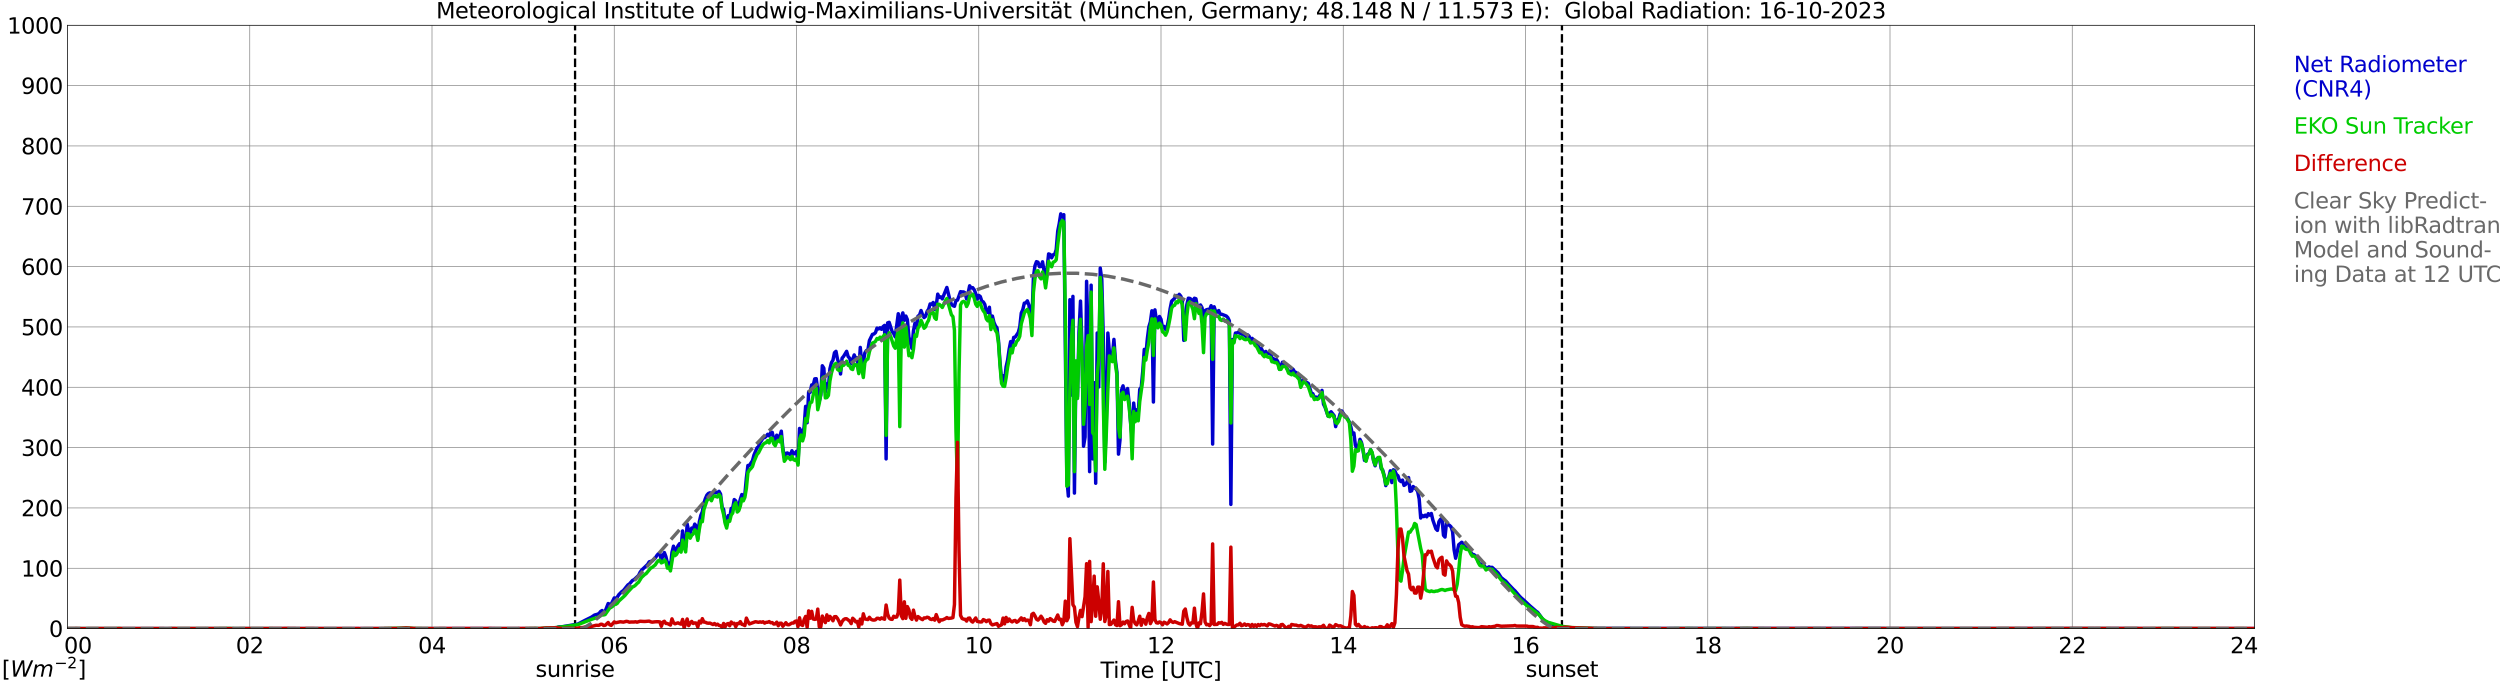 <?xml version="1.0" encoding="utf-8" standalone="no"?>
<!DOCTYPE svg PUBLIC "-//W3C//DTD SVG 1.1//EN"
  "http://www.w3.org/Graphics/SVG/1.1/DTD/svg11.dtd">
<svg xmlns:xlink="http://www.w3.org/1999/xlink" width="1085.4pt" height="296.64pt" viewBox="0 0 1085.4 296.64" xmlns="http://www.w3.org/2000/svg" version="1.1">
 <defs>
  <style type="text/css">*{stroke-linejoin: round; stroke-linecap: butt}</style>
 </defs>
 <g id="figure_1">
  <g id="patch_1">
   <path d="M 0 296.64 
L 1085.4 296.64 
L 1085.4 0 
L 0 0 
z
" style="fill: #ffffff"/>
  </g>
  <g id="axes_1">
   <g id="patch_2">
    <path d="M 29.306 272.909 
L 978.814 272.909 
L 978.814 10.976 
L 29.306 10.976 
z
" style="fill: #ffffff"/>
   </g>
   <g id="patch_3">
    <path d="M 978.814 272.909 
L 978.814 272.909 
L 978.814 10.976 
L 978.814 10.976 
z
" clip-path="url(#p87f19355a0)" style="fill: #d3d3d3; opacity: 0.25; stroke: #d3d3d3; stroke-linejoin: miter"/>
   </g>
   <g id="matplotlib.axis_1">
    <g id="xtick_1">
     <g id="line2d_1">
      <path d="M 29.306 272.909 
L 29.306 10.976 
" clip-path="url(#p87f19355a0)" style="fill: none; stroke: #808080; stroke-width: 0.3; stroke-linecap: square"/>
     </g>
     <g id="line2d_2"/>
     <g id="text_1">
      <!--    00 -->
      <g transform="translate(18.733 283.627) scale(0.095 -0.095)">
       <defs>
        <path id="DejaVuSans-20" transform="scale(0.016)"/>
        <path id="DejaVuSans-30" d="M 2034 4250 
Q 1547 4250 1301 3770 
Q 1056 3291 1056 2328 
Q 1056 1369 1301 889 
Q 1547 409 2034 409 
Q 2525 409 2770 889 
Q 3016 1369 3016 2328 
Q 3016 3291 2770 3770 
Q 2525 4250 2034 4250 
z
M 2034 4750 
Q 2819 4750 3233 4129 
Q 3647 3509 3647 2328 
Q 3647 1150 3233 529 
Q 2819 -91 2034 -91 
Q 1250 -91 836 529 
Q 422 1150 422 2328 
Q 422 3509 836 4129 
Q 1250 4750 2034 4750 
z
" transform="scale(0.016)"/>
       </defs>
       <use xlink:href="#DejaVuSans-20"/>
       <use xlink:href="#DejaVuSans-20" transform="translate(31.787 0)"/>
       <use xlink:href="#DejaVuSans-20" transform="translate(63.574 0)"/>
       <use xlink:href="#DejaVuSans-30" transform="translate(95.361 0)"/>
       <use xlink:href="#DejaVuSans-30" transform="translate(158.984 0)"/>
      </g>
     </g>
    </g>
    <g id="xtick_2">
     <g id="line2d_3">
      <path d="M 108.431 272.909 
L 108.431 10.976 
" clip-path="url(#p87f19355a0)" style="fill: none; stroke: #808080; stroke-width: 0.3; stroke-linecap: square"/>
     </g>
     <g id="line2d_4"/>
     <g id="text_2">
      <!-- 02 -->
      <g transform="translate(102.387 283.627) scale(0.095 -0.095)">
       <defs>
        <path id="DejaVuSans-32" d="M 1228 531 
L 3431 531 
L 3431 0 
L 469 0 
L 469 531 
Q 828 903 1448 1529 
Q 2069 2156 2228 2338 
Q 2531 2678 2651 2914 
Q 2772 3150 2772 3378 
Q 2772 3750 2511 3984 
Q 2250 4219 1831 4219 
Q 1534 4219 1204 4116 
Q 875 4013 500 3803 
L 500 4441 
Q 881 4594 1212 4672 
Q 1544 4750 1819 4750 
Q 2544 4750 2975 4387 
Q 3406 4025 3406 3419 
Q 3406 3131 3298 2873 
Q 3191 2616 2906 2266 
Q 2828 2175 2409 1742 
Q 1991 1309 1228 531 
z
" transform="scale(0.016)"/>
       </defs>
       <use xlink:href="#DejaVuSans-30"/>
       <use xlink:href="#DejaVuSans-32" transform="translate(63.623 0)"/>
      </g>
     </g>
    </g>
    <g id="xtick_3">
     <g id="line2d_5">
      <path d="M 187.557 272.909 
L 187.557 10.976 
" clip-path="url(#p87f19355a0)" style="fill: none; stroke: #808080; stroke-width: 0.3; stroke-linecap: square"/>
     </g>
     <g id="line2d_6"/>
     <g id="text_3">
      <!-- 04 -->
      <g transform="translate(181.513 283.627) scale(0.095 -0.095)">
       <defs>
        <path id="DejaVuSans-34" d="M 2419 4116 
L 825 1625 
L 2419 1625 
L 2419 4116 
z
M 2253 4666 
L 3047 4666 
L 3047 1625 
L 3713 1625 
L 3713 1100 
L 3047 1100 
L 3047 0 
L 2419 0 
L 2419 1100 
L 313 1100 
L 313 1709 
L 2253 4666 
z
" transform="scale(0.016)"/>
       </defs>
       <use xlink:href="#DejaVuSans-30"/>
       <use xlink:href="#DejaVuSans-34" transform="translate(63.623 0)"/>
      </g>
     </g>
    </g>
    <g id="xtick_4">
     <g id="line2d_7">
      <path d="M 266.683 272.909 
L 266.683 10.976 
" clip-path="url(#p87f19355a0)" style="fill: none; stroke: #808080; stroke-width: 0.3; stroke-linecap: square"/>
     </g>
     <g id="line2d_8"/>
     <g id="text_4">
      <!-- 06 -->
      <g transform="translate(260.638 283.627) scale(0.095 -0.095)">
       <defs>
        <path id="DejaVuSans-36" d="M 2113 2584 
Q 1688 2584 1439 2293 
Q 1191 2003 1191 1497 
Q 1191 994 1439 701 
Q 1688 409 2113 409 
Q 2538 409 2786 701 
Q 3034 994 3034 1497 
Q 3034 2003 2786 2293 
Q 2538 2584 2113 2584 
z
M 3366 4563 
L 3366 3988 
Q 3128 4100 2886 4159 
Q 2644 4219 2406 4219 
Q 1781 4219 1451 3797 
Q 1122 3375 1075 2522 
Q 1259 2794 1537 2939 
Q 1816 3084 2150 3084 
Q 2853 3084 3261 2657 
Q 3669 2231 3669 1497 
Q 3669 778 3244 343 
Q 2819 -91 2113 -91 
Q 1303 -91 875 529 
Q 447 1150 447 2328 
Q 447 3434 972 4092 
Q 1497 4750 2381 4750 
Q 2619 4750 2861 4703 
Q 3103 4656 3366 4563 
z
" transform="scale(0.016)"/>
       </defs>
       <use xlink:href="#DejaVuSans-30"/>
       <use xlink:href="#DejaVuSans-36" transform="translate(63.623 0)"/>
      </g>
     </g>
    </g>
    <g id="xtick_5">
     <g id="line2d_9">
      <path d="M 345.808 272.909 
L 345.808 10.976 
" clip-path="url(#p87f19355a0)" style="fill: none; stroke: #808080; stroke-width: 0.3; stroke-linecap: square"/>
     </g>
     <g id="line2d_10"/>
     <g id="text_5">
      <!-- 08 -->
      <g transform="translate(339.764 283.627) scale(0.095 -0.095)">
       <defs>
        <path id="DejaVuSans-38" d="M 2034 2216 
Q 1584 2216 1326 1975 
Q 1069 1734 1069 1313 
Q 1069 891 1326 650 
Q 1584 409 2034 409 
Q 2484 409 2743 651 
Q 3003 894 3003 1313 
Q 3003 1734 2745 1975 
Q 2488 2216 2034 2216 
z
M 1403 2484 
Q 997 2584 770 2862 
Q 544 3141 544 3541 
Q 544 4100 942 4425 
Q 1341 4750 2034 4750 
Q 2731 4750 3128 4425 
Q 3525 4100 3525 3541 
Q 3525 3141 3298 2862 
Q 3072 2584 2669 2484 
Q 3125 2378 3379 2068 
Q 3634 1759 3634 1313 
Q 3634 634 3220 271 
Q 2806 -91 2034 -91 
Q 1263 -91 848 271 
Q 434 634 434 1313 
Q 434 1759 690 2068 
Q 947 2378 1403 2484 
z
M 1172 3481 
Q 1172 3119 1398 2916 
Q 1625 2713 2034 2713 
Q 2441 2713 2670 2916 
Q 2900 3119 2900 3481 
Q 2900 3844 2670 4047 
Q 2441 4250 2034 4250 
Q 1625 4250 1398 4047 
Q 1172 3844 1172 3481 
z
" transform="scale(0.016)"/>
       </defs>
       <use xlink:href="#DejaVuSans-30"/>
       <use xlink:href="#DejaVuSans-38" transform="translate(63.623 0)"/>
      </g>
     </g>
    </g>
    <g id="xtick_6">
     <g id="line2d_11">
      <path d="M 424.934 272.909 
L 424.934 10.976 
" clip-path="url(#p87f19355a0)" style="fill: none; stroke: #808080; stroke-width: 0.3; stroke-linecap: square"/>
     </g>
     <g id="line2d_12"/>
     <g id="text_6">
      <!-- 10 -->
      <g transform="translate(418.89 283.627) scale(0.095 -0.095)">
       <defs>
        <path id="DejaVuSans-31" d="M 794 531 
L 1825 531 
L 1825 4091 
L 703 3866 
L 703 4441 
L 1819 4666 
L 2450 4666 
L 2450 531 
L 3481 531 
L 3481 0 
L 794 0 
L 794 531 
z
" transform="scale(0.016)"/>
       </defs>
       <use xlink:href="#DejaVuSans-31"/>
       <use xlink:href="#DejaVuSans-30" transform="translate(63.623 0)"/>
      </g>
     </g>
    </g>
    <g id="xtick_7">
     <g id="line2d_13">
      <path d="M 504.06 272.909 
L 504.06 10.976 
" clip-path="url(#p87f19355a0)" style="fill: none; stroke: #808080; stroke-width: 0.3; stroke-linecap: square"/>
     </g>
     <g id="line2d_14"/>
     <g id="text_7">
      <!-- 12 -->
      <g transform="translate(498.015 283.627) scale(0.095 -0.095)">
       <use xlink:href="#DejaVuSans-31"/>
       <use xlink:href="#DejaVuSans-32" transform="translate(63.623 0)"/>
      </g>
     </g>
    </g>
    <g id="xtick_8">
     <g id="line2d_15">
      <path d="M 583.185 272.909 
L 583.185 10.976 
" clip-path="url(#p87f19355a0)" style="fill: none; stroke: #808080; stroke-width: 0.3; stroke-linecap: square"/>
     </g>
     <g id="line2d_16"/>
     <g id="text_8">
      <!-- 14 -->
      <g transform="translate(577.141 283.627) scale(0.095 -0.095)">
       <use xlink:href="#DejaVuSans-31"/>
       <use xlink:href="#DejaVuSans-34" transform="translate(63.623 0)"/>
      </g>
     </g>
    </g>
    <g id="xtick_9">
     <g id="line2d_17">
      <path d="M 662.311 272.909 
L 662.311 10.976 
" clip-path="url(#p87f19355a0)" style="fill: none; stroke: #808080; stroke-width: 0.3; stroke-linecap: square"/>
     </g>
     <g id="line2d_18"/>
     <g id="text_9">
      <!-- 16 -->
      <g transform="translate(656.267 283.627) scale(0.095 -0.095)">
       <use xlink:href="#DejaVuSans-31"/>
       <use xlink:href="#DejaVuSans-36" transform="translate(63.623 0)"/>
      </g>
     </g>
    </g>
    <g id="xtick_10">
     <g id="line2d_19">
      <path d="M 741.437 272.909 
L 741.437 10.976 
" clip-path="url(#p87f19355a0)" style="fill: none; stroke: #808080; stroke-width: 0.3; stroke-linecap: square"/>
     </g>
     <g id="line2d_20"/>
     <g id="text_10">
      <!-- 18 -->
      <g transform="translate(735.392 283.627) scale(0.095 -0.095)">
       <use xlink:href="#DejaVuSans-31"/>
       <use xlink:href="#DejaVuSans-38" transform="translate(63.623 0)"/>
      </g>
     </g>
    </g>
    <g id="xtick_11">
     <g id="line2d_21">
      <path d="M 820.562 272.909 
L 820.562 10.976 
" clip-path="url(#p87f19355a0)" style="fill: none; stroke: #808080; stroke-width: 0.3; stroke-linecap: square"/>
     </g>
     <g id="line2d_22"/>
     <g id="text_11">
      <!-- 20 -->
      <g transform="translate(814.518 283.627) scale(0.095 -0.095)">
       <use xlink:href="#DejaVuSans-32"/>
       <use xlink:href="#DejaVuSans-30" transform="translate(63.623 0)"/>
      </g>
     </g>
    </g>
    <g id="xtick_12">
     <g id="line2d_23">
      <path d="M 899.688 272.909 
L 899.688 10.976 
" clip-path="url(#p87f19355a0)" style="fill: none; stroke: #808080; stroke-width: 0.3; stroke-linecap: square"/>
     </g>
     <g id="line2d_24"/>
     <g id="text_12">
      <!-- 22 -->
      <g transform="translate(893.644 283.627) scale(0.095 -0.095)">
       <use xlink:href="#DejaVuSans-32"/>
       <use xlink:href="#DejaVuSans-32" transform="translate(63.623 0)"/>
      </g>
     </g>
    </g>
    <g id="xtick_13">
     <g id="line2d_25">
      <path d="M 978.814 272.909 
L 978.814 10.976 
" clip-path="url(#p87f19355a0)" style="fill: none; stroke: #808080; stroke-width: 0.3; stroke-linecap: square"/>
     </g>
     <g id="line2d_26"/>
     <g id="text_13">
      <!-- 24    -->
      <g transform="translate(968.241 283.627) scale(0.095 -0.095)">
       <use xlink:href="#DejaVuSans-32"/>
       <use xlink:href="#DejaVuSans-34" transform="translate(63.623 0)"/>
       <use xlink:href="#DejaVuSans-20" transform="translate(127.246 0)"/>
       <use xlink:href="#DejaVuSans-20" transform="translate(159.033 0)"/>
       <use xlink:href="#DejaVuSans-20" transform="translate(190.82 0)"/>
      </g>
     </g>
    </g>
    <g id="text_14">
     <!-- Time [UTC] -->
     <g transform="translate(477.806 294.322) scale(0.095 -0.095)">
      <defs>
       <path id="DejaVuSans-54" d="M -19 4666 
L 3928 4666 
L 3928 4134 
L 2272 4134 
L 2272 0 
L 1638 0 
L 1638 4134 
L -19 4134 
L -19 4666 
z
" transform="scale(0.016)"/>
       <path id="DejaVuSans-69" d="M 603 3500 
L 1178 3500 
L 1178 0 
L 603 0 
L 603 3500 
z
M 603 4863 
L 1178 4863 
L 1178 4134 
L 603 4134 
L 603 4863 
z
" transform="scale(0.016)"/>
       <path id="DejaVuSans-6d" d="M 3328 2828 
Q 3544 3216 3844 3400 
Q 4144 3584 4550 3584 
Q 5097 3584 5394 3201 
Q 5691 2819 5691 2113 
L 5691 0 
L 5113 0 
L 5113 2094 
Q 5113 2597 4934 2840 
Q 4756 3084 4391 3084 
Q 3944 3084 3684 2787 
Q 3425 2491 3425 1978 
L 3425 0 
L 2847 0 
L 2847 2094 
Q 2847 2600 2669 2842 
Q 2491 3084 2119 3084 
Q 1678 3084 1418 2786 
Q 1159 2488 1159 1978 
L 1159 0 
L 581 0 
L 581 3500 
L 1159 3500 
L 1159 2956 
Q 1356 3278 1631 3431 
Q 1906 3584 2284 3584 
Q 2666 3584 2933 3390 
Q 3200 3197 3328 2828 
z
" transform="scale(0.016)"/>
       <path id="DejaVuSans-65" d="M 3597 1894 
L 3597 1613 
L 953 1613 
Q 991 1019 1311 708 
Q 1631 397 2203 397 
Q 2534 397 2845 478 
Q 3156 559 3463 722 
L 3463 178 
Q 3153 47 2828 -22 
Q 2503 -91 2169 -91 
Q 1331 -91 842 396 
Q 353 884 353 1716 
Q 353 2575 817 3079 
Q 1281 3584 2069 3584 
Q 2775 3584 3186 3129 
Q 3597 2675 3597 1894 
z
M 3022 2063 
Q 3016 2534 2758 2815 
Q 2500 3097 2075 3097 
Q 1594 3097 1305 2825 
Q 1016 2553 972 2059 
L 3022 2063 
z
" transform="scale(0.016)"/>
       <path id="DejaVuSans-5b" d="M 550 4863 
L 1875 4863 
L 1875 4416 
L 1125 4416 
L 1125 -397 
L 1875 -397 
L 1875 -844 
L 550 -844 
L 550 4863 
z
" transform="scale(0.016)"/>
       <path id="DejaVuSans-55" d="M 556 4666 
L 1191 4666 
L 1191 1831 
Q 1191 1081 1462 751 
Q 1734 422 2344 422 
Q 2950 422 3222 751 
Q 3494 1081 3494 1831 
L 3494 4666 
L 4128 4666 
L 4128 1753 
Q 4128 841 3676 375 
Q 3225 -91 2344 -91 
Q 1459 -91 1007 375 
Q 556 841 556 1753 
L 556 4666 
z
" transform="scale(0.016)"/>
       <path id="DejaVuSans-43" d="M 4122 4306 
L 4122 3641 
Q 3803 3938 3442 4084 
Q 3081 4231 2675 4231 
Q 1875 4231 1450 3742 
Q 1025 3253 1025 2328 
Q 1025 1406 1450 917 
Q 1875 428 2675 428 
Q 3081 428 3442 575 
Q 3803 722 4122 1019 
L 4122 359 
Q 3791 134 3420 21 
Q 3050 -91 2638 -91 
Q 1578 -91 968 557 
Q 359 1206 359 2328 
Q 359 3453 968 4101 
Q 1578 4750 2638 4750 
Q 3056 4750 3426 4639 
Q 3797 4528 4122 4306 
z
" transform="scale(0.016)"/>
       <path id="DejaVuSans-5d" d="M 1947 4863 
L 1947 -844 
L 622 -844 
L 622 -397 
L 1369 -397 
L 1369 4416 
L 622 4416 
L 622 4863 
L 1947 4863 
z
" transform="scale(0.016)"/>
      </defs>
      <use xlink:href="#DejaVuSans-54"/>
      <use xlink:href="#DejaVuSans-69" transform="translate(57.959 0)"/>
      <use xlink:href="#DejaVuSans-6d" transform="translate(85.742 0)"/>
      <use xlink:href="#DejaVuSans-65" transform="translate(183.154 0)"/>
      <use xlink:href="#DejaVuSans-20" transform="translate(244.678 0)"/>
      <use xlink:href="#DejaVuSans-5b" transform="translate(276.465 0)"/>
      <use xlink:href="#DejaVuSans-55" transform="translate(315.479 0)"/>
      <use xlink:href="#DejaVuSans-54" transform="translate(388.672 0)"/>
      <use xlink:href="#DejaVuSans-43" transform="translate(443.881 0)"/>
      <use xlink:href="#DejaVuSans-5d" transform="translate(513.705 0)"/>
     </g>
    </g>
   </g>
   <g id="matplotlib.axis_2">
    <g id="ytick_1">
     <g id="line2d_27">
      <path d="M 29.306 272.909 
L 978.814 272.909 
" clip-path="url(#p87f19355a0)" style="fill: none; stroke: #808080; stroke-width: 0.3; stroke-linecap: square"/>
     </g>
     <g id="line2d_28"/>
     <g id="text_15">
      <!-- 0 -->
      <g transform="translate(21.261 276.518) scale(0.095 -0.095)">
       <use xlink:href="#DejaVuSans-30"/>
      </g>
     </g>
    </g>
    <g id="ytick_2">
     <g id="line2d_29">
      <path d="M 29.306 246.715 
L 978.814 246.715 
" clip-path="url(#p87f19355a0)" style="fill: none; stroke: #808080; stroke-width: 0.3; stroke-linecap: square"/>
     </g>
     <g id="line2d_30"/>
     <g id="text_16">
      <!-- 100 -->
      <g transform="translate(9.173 250.325) scale(0.095 -0.095)">
       <use xlink:href="#DejaVuSans-31"/>
       <use xlink:href="#DejaVuSans-30" transform="translate(63.623 0)"/>
       <use xlink:href="#DejaVuSans-30" transform="translate(127.246 0)"/>
      </g>
     </g>
    </g>
    <g id="ytick_3">
     <g id="line2d_31">
      <path d="M 29.306 220.522 
L 978.814 220.522 
" clip-path="url(#p87f19355a0)" style="fill: none; stroke: #808080; stroke-width: 0.3; stroke-linecap: square"/>
     </g>
     <g id="line2d_32"/>
     <g id="text_17">
      <!-- 200 -->
      <g transform="translate(9.173 224.131) scale(0.095 -0.095)">
       <use xlink:href="#DejaVuSans-32"/>
       <use xlink:href="#DejaVuSans-30" transform="translate(63.623 0)"/>
       <use xlink:href="#DejaVuSans-30" transform="translate(127.246 0)"/>
      </g>
     </g>
    </g>
    <g id="ytick_4">
     <g id="line2d_33">
      <path d="M 29.306 194.329 
L 978.814 194.329 
" clip-path="url(#p87f19355a0)" style="fill: none; stroke: #808080; stroke-width: 0.3; stroke-linecap: square"/>
     </g>
     <g id="line2d_34"/>
     <g id="text_18">
      <!-- 300 -->
      <g transform="translate(9.173 197.938) scale(0.095 -0.095)">
       <defs>
        <path id="DejaVuSans-33" d="M 2597 2516 
Q 3050 2419 3304 2112 
Q 3559 1806 3559 1356 
Q 3559 666 3084 287 
Q 2609 -91 1734 -91 
Q 1441 -91 1130 -33 
Q 819 25 488 141 
L 488 750 
Q 750 597 1062 519 
Q 1375 441 1716 441 
Q 2309 441 2620 675 
Q 2931 909 2931 1356 
Q 2931 1769 2642 2001 
Q 2353 2234 1838 2234 
L 1294 2234 
L 1294 2753 
L 1863 2753 
Q 2328 2753 2575 2939 
Q 2822 3125 2822 3475 
Q 2822 3834 2567 4026 
Q 2313 4219 1838 4219 
Q 1578 4219 1281 4162 
Q 984 4106 628 3988 
L 628 4550 
Q 988 4650 1302 4700 
Q 1616 4750 1894 4750 
Q 2613 4750 3031 4423 
Q 3450 4097 3450 3541 
Q 3450 3153 3228 2886 
Q 3006 2619 2597 2516 
z
" transform="scale(0.016)"/>
       </defs>
       <use xlink:href="#DejaVuSans-33"/>
       <use xlink:href="#DejaVuSans-30" transform="translate(63.623 0)"/>
       <use xlink:href="#DejaVuSans-30" transform="translate(127.246 0)"/>
      </g>
     </g>
    </g>
    <g id="ytick_5">
     <g id="line2d_35">
      <path d="M 29.306 168.136 
L 978.814 168.136 
" clip-path="url(#p87f19355a0)" style="fill: none; stroke: #808080; stroke-width: 0.3; stroke-linecap: square"/>
     </g>
     <g id="line2d_36"/>
     <g id="text_19">
      <!-- 400 -->
      <g transform="translate(9.173 171.745) scale(0.095 -0.095)">
       <use xlink:href="#DejaVuSans-34"/>
       <use xlink:href="#DejaVuSans-30" transform="translate(63.623 0)"/>
       <use xlink:href="#DejaVuSans-30" transform="translate(127.246 0)"/>
      </g>
     </g>
    </g>
    <g id="ytick_6">
     <g id="line2d_37">
      <path d="M 29.306 141.942 
L 978.814 141.942 
" clip-path="url(#p87f19355a0)" style="fill: none; stroke: #808080; stroke-width: 0.3; stroke-linecap: square"/>
     </g>
     <g id="line2d_38"/>
     <g id="text_20">
      <!-- 500 -->
      <g transform="translate(9.173 145.551) scale(0.095 -0.095)">
       <defs>
        <path id="DejaVuSans-35" d="M 691 4666 
L 3169 4666 
L 3169 4134 
L 1269 4134 
L 1269 2991 
Q 1406 3038 1543 3061 
Q 1681 3084 1819 3084 
Q 2600 3084 3056 2656 
Q 3513 2228 3513 1497 
Q 3513 744 3044 326 
Q 2575 -91 1722 -91 
Q 1428 -91 1123 -41 
Q 819 9 494 109 
L 494 744 
Q 775 591 1075 516 
Q 1375 441 1709 441 
Q 2250 441 2565 725 
Q 2881 1009 2881 1497 
Q 2881 1984 2565 2268 
Q 2250 2553 1709 2553 
Q 1456 2553 1204 2497 
Q 953 2441 691 2322 
L 691 4666 
z
" transform="scale(0.016)"/>
       </defs>
       <use xlink:href="#DejaVuSans-35"/>
       <use xlink:href="#DejaVuSans-30" transform="translate(63.623 0)"/>
       <use xlink:href="#DejaVuSans-30" transform="translate(127.246 0)"/>
      </g>
     </g>
    </g>
    <g id="ytick_7">
     <g id="line2d_39">
      <path d="M 29.306 115.749 
L 978.814 115.749 
" clip-path="url(#p87f19355a0)" style="fill: none; stroke: #808080; stroke-width: 0.3; stroke-linecap: square"/>
     </g>
     <g id="line2d_40"/>
     <g id="text_21">
      <!-- 600 -->
      <g transform="translate(9.173 119.358) scale(0.095 -0.095)">
       <use xlink:href="#DejaVuSans-36"/>
       <use xlink:href="#DejaVuSans-30" transform="translate(63.623 0)"/>
       <use xlink:href="#DejaVuSans-30" transform="translate(127.246 0)"/>
      </g>
     </g>
    </g>
    <g id="ytick_8">
     <g id="line2d_41">
      <path d="M 29.306 89.556 
L 978.814 89.556 
" clip-path="url(#p87f19355a0)" style="fill: none; stroke: #808080; stroke-width: 0.3; stroke-linecap: square"/>
     </g>
     <g id="line2d_42"/>
     <g id="text_22">
      <!-- 700 -->
      <g transform="translate(9.173 93.165) scale(0.095 -0.095)">
       <defs>
        <path id="DejaVuSans-37" d="M 525 4666 
L 3525 4666 
L 3525 4397 
L 1831 0 
L 1172 0 
L 2766 4134 
L 525 4134 
L 525 4666 
z
" transform="scale(0.016)"/>
       </defs>
       <use xlink:href="#DejaVuSans-37"/>
       <use xlink:href="#DejaVuSans-30" transform="translate(63.623 0)"/>
       <use xlink:href="#DejaVuSans-30" transform="translate(127.246 0)"/>
      </g>
     </g>
    </g>
    <g id="ytick_9">
     <g id="line2d_43">
      <path d="M 29.306 63.362 
L 978.814 63.362 
" clip-path="url(#p87f19355a0)" style="fill: none; stroke: #808080; stroke-width: 0.3; stroke-linecap: square"/>
     </g>
     <g id="line2d_44"/>
     <g id="text_23">
      <!-- 800 -->
      <g transform="translate(9.173 66.972) scale(0.095 -0.095)">
       <use xlink:href="#DejaVuSans-38"/>
       <use xlink:href="#DejaVuSans-30" transform="translate(63.623 0)"/>
       <use xlink:href="#DejaVuSans-30" transform="translate(127.246 0)"/>
      </g>
     </g>
    </g>
    <g id="ytick_10">
     <g id="line2d_45">
      <path d="M 29.306 37.169 
L 978.814 37.169 
" clip-path="url(#p87f19355a0)" style="fill: none; stroke: #808080; stroke-width: 0.3; stroke-linecap: square"/>
     </g>
     <g id="line2d_46"/>
     <g id="text_24">
      <!-- 900 -->
      <g transform="translate(9.173 40.778) scale(0.095 -0.095)">
       <defs>
        <path id="DejaVuSans-39" d="M 703 97 
L 703 672 
Q 941 559 1184 500 
Q 1428 441 1663 441 
Q 2288 441 2617 861 
Q 2947 1281 2994 2138 
Q 2813 1869 2534 1725 
Q 2256 1581 1919 1581 
Q 1219 1581 811 2004 
Q 403 2428 403 3163 
Q 403 3881 828 4315 
Q 1253 4750 1959 4750 
Q 2769 4750 3195 4129 
Q 3622 3509 3622 2328 
Q 3622 1225 3098 567 
Q 2575 -91 1691 -91 
Q 1453 -91 1209 -44 
Q 966 3 703 97 
z
M 1959 2075 
Q 2384 2075 2632 2365 
Q 2881 2656 2881 3163 
Q 2881 3666 2632 3958 
Q 2384 4250 1959 4250 
Q 1534 4250 1286 3958 
Q 1038 3666 1038 3163 
Q 1038 2656 1286 2365 
Q 1534 2075 1959 2075 
z
" transform="scale(0.016)"/>
       </defs>
       <use xlink:href="#DejaVuSans-39"/>
       <use xlink:href="#DejaVuSans-30" transform="translate(63.623 0)"/>
       <use xlink:href="#DejaVuSans-30" transform="translate(127.246 0)"/>
      </g>
     </g>
    </g>
    <g id="ytick_11">
     <g id="line2d_47">
      <path d="M 29.306 10.976 
L 978.814 10.976 
" clip-path="url(#p87f19355a0)" style="fill: none; stroke: #808080; stroke-width: 0.3; stroke-linecap: square"/>
     </g>
     <g id="line2d_48"/>
     <g id="text_25">
      <!-- 1000 -->
      <g transform="translate(3.128 14.585) scale(0.095 -0.095)">
       <use xlink:href="#DejaVuSans-31"/>
       <use xlink:href="#DejaVuSans-30" transform="translate(63.623 0)"/>
       <use xlink:href="#DejaVuSans-30" transform="translate(127.246 0)"/>
       <use xlink:href="#DejaVuSans-30" transform="translate(190.869 0)"/>
      </g>
     </g>
    </g>
   </g>
   <g id="line2d_49">
    <path d="M 249.671 272.909 
L 249.671 10.976 
" clip-path="url(#p87f19355a0)" style="fill: none; stroke-dasharray: 3.7,1.6; stroke-dashoffset: 0; stroke: #000000"/>
   </g>
   <g id="line2d_50">
    <path d="M 678.136 272.909 
L 678.136 10.976 
" clip-path="url(#p87f19355a0)" style="fill: none; stroke-dasharray: 3.7,1.6; stroke-dashoffset: 0; stroke: #000000"/>
   </g>
   <g id="line2d_51">
    <path d="M 29.306 272.909 
L 241.626 272.909 
L 242.286 272.243 
L 242.945 272.144 
L 243.604 272.183 
L 250.858 270.968 
L 254.155 269.247 
L 256.792 267.95 
L 258.111 267.039 
L 259.43 266.672 
L 260.089 266.329 
L 260.748 265.499 
L 261.408 265.072 
L 262.067 265.64 
L 262.726 265.397 
L 264.045 262.033 
L 264.705 262.337 
L 265.364 262.277 
L 266.683 259.603 
L 267.342 259.825 
L 268.002 259.239 
L 268.661 258.186 
L 269.98 256.847 
L 270.639 256.402 
L 272.617 253.932 
L 273.277 253.526 
L 274.595 252.007 
L 275.255 251.703 
L 277.233 249.859 
L 277.892 248.481 
L 278.552 247.548 
L 281.189 245.036 
L 281.849 243.944 
L 283.167 243.538 
L 284.486 242.284 
L 285.145 241.231 
L 285.805 240.44 
L 286.464 240.298 
L 287.124 243.376 
L 287.783 241.27 
L 288.442 239.913 
L 289.102 241.655 
L 289.761 244.471 
L 290.42 244.429 
L 291.08 246.333 
L 291.739 239.853 
L 292.399 237.137 
L 293.058 239.143 
L 293.717 238.433 
L 294.377 236.956 
L 295.036 236.044 
L 295.696 237.786 
L 296.355 230.512 
L 297.014 237.278 
L 297.674 237.44 
L 298.333 227.474 
L 298.992 230.494 
L 299.652 231.282 
L 300.311 229.258 
L 300.971 229.643 
L 301.63 227.555 
L 302.289 228.406 
L 302.949 233.936 
L 303.608 226.623 
L 304.267 223.747 
L 304.927 222.188 
L 305.586 218.461 
L 306.246 216.454 
L 306.905 214.956 
L 307.564 214.225 
L 308.224 213.963 
L 308.883 215.359 
L 309.543 214.063 
L 310.202 213.052 
L 310.861 214.003 
L 311.521 213.861 
L 312.18 213.314 
L 312.839 214.508 
L 313.499 220.263 
L 314.158 221.132 
L 314.818 226.442 
L 315.477 227.332 
L 316.136 223.888 
L 316.796 225.103 
L 317.455 220.747 
L 318.114 220.588 
L 318.774 216.9 
L 319.433 217.468 
L 320.093 220.08 
L 320.752 219.574 
L 321.411 216.737 
L 322.071 214.712 
L 322.73 215.786 
L 323.39 214.631 
L 324.049 207.46 
L 324.708 202.111 
L 325.368 202.03 
L 326.686 200.026 
L 327.346 197.553 
L 328.665 194.455 
L 329.324 193.868 
L 329.983 192.226 
L 330.643 191.233 
L 331.302 190.017 
L 331.961 190.017 
L 332.621 189.452 
L 333.28 188.558 
L 333.94 189.247 
L 334.599 187.788 
L 335.258 187.689 
L 335.918 190.667 
L 336.577 191.476 
L 337.236 188.944 
L 337.896 189.915 
L 338.555 189.512 
L 339.215 187.202 
L 339.874 194.596 
L 340.533 198.507 
L 341.193 196.843 
L 341.852 196.663 
L 343.171 197.472 
L 343.83 195.691 
L 344.49 197.129 
L 345.149 196.744 
L 345.808 195.932 
L 346.468 201.019 
L 347.127 186.026 
L 347.787 187.141 
L 348.446 190.038 
L 349.105 185.318 
L 349.765 176.426 
L 350.424 183.535 
L 351.083 170.166 
L 351.743 170.328 
L 352.402 167.106 
L 353.062 167.29 
L 353.721 164.492 
L 354.38 164.411 
L 355.699 174.299 
L 356.359 171.562 
L 357.018 158.8 
L 357.677 159.853 
L 358.337 170.145 
L 358.996 166.64 
L 359.655 168.099 
L 360.315 160.139 
L 360.974 157.443 
L 361.634 156.37 
L 362.293 153.129 
L 362.952 152.54 
L 363.612 155.984 
L 364.271 157.726 
L 364.93 162.365 
L 365.59 155.518 
L 366.249 154.73 
L 367.568 152.54 
L 368.227 154.808 
L 368.887 155.539 
L 369.546 157.97 
L 370.865 154.101 
L 371.524 155.783 
L 372.184 155.296 
L 372.843 161.514 
L 373.502 150.84 
L 374.162 158.111 
L 374.821 157.464 
L 375.481 153.229 
L 376.14 152.218 
L 376.799 151.932 
L 377.459 147.862 
L 378.777 145.167 
L 379.437 145.004 
L 380.096 144.397 
L 380.756 142.471 
L 381.415 142.817 
L 382.074 142.312 
L 382.734 142.979 
L 383.393 141.803 
L 384.053 141.277 
L 384.712 199.235 
L 385.371 140.185 
L 386.031 139.941 
L 387.349 144.012 
L 388.009 144.824 
L 388.668 146.262 
L 389.987 136.214 
L 390.646 164.188 
L 391.306 137.874 
L 391.965 135.847 
L 392.624 139.069 
L 393.284 137.225 
L 393.943 138.765 
L 394.603 146.28 
L 395.921 151.285 
L 396.581 143.647 
L 397.24 140.263 
L 397.899 142.351 
L 398.559 137.246 
L 399.218 136.821 
L 399.878 134.815 
L 400.537 136.638 
L 401.196 137.874 
L 401.856 137.306 
L 402.515 135.2 
L 403.175 134.228 
L 403.834 131.96 
L 404.493 132.101 
L 405.153 131.331 
L 405.812 134.349 
L 406.471 132.568 
L 407.131 127.704 
L 407.79 129.144 
L 408.45 128.88 
L 409.109 129.752 
L 411.087 124.807 
L 412.406 130.176 
L 413.065 132.12 
L 413.725 132.688 
L 414.384 132.971 
L 415.043 130.48 
L 415.703 130.297 
L 417.022 126.632 
L 417.681 126.753 
L 418.34 126.732 
L 419 127.159 
L 419.659 129.812 
L 420.318 127.258 
L 420.978 124.078 
L 421.637 125.05 
L 422.297 124.888 
L 422.956 125.781 
L 423.615 127.421 
L 424.275 129.893 
L 424.934 128.251 
L 425.593 128.717 
L 426.253 130.763 
L 426.912 131.067 
L 427.572 132.183 
L 428.231 135.465 
L 428.89 135.687 
L 429.55 133.398 
L 430.209 140.952 
L 430.869 137.225 
L 431.528 140.001 
L 432.187 141.5 
L 432.847 142.312 
L 433.506 147.943 
L 434.165 157.32 
L 434.825 164.796 
L 435.484 163.114 
L 436.144 165.707 
L 436.803 159.287 
L 437.462 156.33 
L 438.122 151.689 
L 438.781 148.307 
L 439.44 150.293 
L 440.1 146.484 
L 440.759 146.361 
L 442.078 144.376 
L 442.737 142.008 
L 443.397 135.91 
L 444.056 134.451 
L 444.716 131.614 
L 445.375 131.494 
L 446.034 130.621 
L 446.694 132.384 
L 447.353 136.659 
L 448.012 139.475 
L 448.672 120.312 
L 449.331 115.408 
L 449.991 113.606 
L 450.65 113.847 
L 451.309 115.793 
L 451.969 115.691 
L 452.628 113.667 
L 453.287 117.596 
L 453.947 122.722 
L 455.266 110.243 
L 455.925 110.487 
L 456.584 111.925 
L 457.244 110.607 
L 457.903 110.424 
L 458.563 108.36 
L 459.222 100.376 
L 459.881 97.055 
L 460.541 92.84 
L 461.2 94.056 
L 461.859 93.207 
L 463.178 207.661 
L 463.838 215.38 
L 464.497 130.116 
L 465.156 171.522 
L 465.816 128.678 
L 466.475 214.084 
L 467.134 159.408 
L 467.794 172.151 
L 468.453 143.972 
L 469.113 130.724 
L 469.772 150.798 
L 470.431 193.745 
L 471.091 189.756 
L 471.75 122.135 
L 472.409 146.262 
L 473.069 204.764 
L 473.728 123.816 
L 474.388 199.235 
L 475.047 166.134 
L 475.706 209.809 
L 476.366 144.58 
L 477.025 167.997 
L 477.685 116.401 
L 478.344 121.223 
L 479.003 146.626 
L 479.663 200.673 
L 480.322 181.913 
L 480.981 144.601 
L 481.641 152.763 
L 482.3 154.465 
L 482.96 154.222 
L 483.619 147.354 
L 484.278 156.511 
L 484.938 161.676 
L 485.597 197.168 
L 486.256 191.052 
L 486.916 169.395 
L 487.575 167.512 
L 488.235 171.381 
L 488.894 169.739 
L 489.553 168.686 
L 490.213 174.865 
L 490.872 183.658 
L 491.532 189.957 
L 492.191 175.006 
L 492.85 180.941 
L 493.51 177.903 
L 494.169 179.482 
L 494.828 169.01 
L 495.488 168.159 
L 496.147 161.029 
L 496.807 151.689 
L 497.466 154.405 
L 498.125 147.131 
L 498.785 141.927 
L 499.444 139.737 
L 500.103 134.936 
L 500.763 174.54 
L 501.422 134.532 
L 502.082 139.111 
L 502.741 139.92 
L 503.4 137.408 
L 504.06 138.624 
L 504.719 142.372 
L 505.379 141.704 
L 506.038 143.061 
L 506.697 141.966 
L 507.357 138.645 
L 508.016 134.066 
L 508.675 130.745 
L 509.994 129.508 
L 510.654 128.311 
L 511.313 128.94 
L 511.972 127.785 
L 512.632 128.555 
L 513.291 130.297 
L 513.95 147.76 
L 514.61 139.09 
L 515.269 132.324 
L 515.929 129.466 
L 516.588 129.548 
L 517.247 130.014 
L 517.907 131.897 
L 518.566 129.487 
L 519.226 129.71 
L 519.885 133.458 
L 520.544 133.621 
L 521.204 132.405 
L 521.863 133.56 
L 522.522 138.037 
L 523.182 134.815 
L 523.841 134.472 
L 524.501 134.31 
L 525.16 134.472 
L 525.819 132.727 
L 526.479 192.794 
L 527.138 133.194 
L 527.797 135.26 
L 528.457 135.525 
L 529.116 134.836 
L 529.776 136.436 
L 530.435 136.436 
L 532.413 137.206 
L 533.073 137.895 
L 533.732 139.273 
L 534.391 218.987 
L 535.051 147.435 
L 535.71 148.347 
L 536.369 144.601 
L 537.029 144.52 
L 537.688 144.315 
L 539.666 145.431 
L 540.326 145.368 
L 540.985 146.078 
L 541.644 145.368 
L 542.304 145.976 
L 542.963 148.024 
L 543.623 146.908 
L 544.941 148.388 
L 545.601 149.583 
L 546.26 150.17 
L 546.919 151.893 
L 547.579 151.243 
L 548.238 152.54 
L 548.898 153.087 
L 549.557 152.582 
L 550.216 153.755 
L 550.876 153.067 
L 551.535 153.19 
L 552.195 155.398 
L 552.854 155.702 
L 553.513 156.33 
L 554.173 156.026 
L 554.832 157.098 
L 555.491 160.28 
L 556.81 157.26 
L 557.47 158.03 
L 558.129 158.475 
L 558.788 160.118 
L 559.448 161.029 
L 560.107 161.697 
L 560.766 160.927 
L 561.426 160.361 
L 562.085 161.514 
L 562.745 161.718 
L 563.404 162.852 
L 564.063 163.622 
L 564.723 166.781 
L 565.382 165.566 
L 566.042 164.696 
L 566.701 165.647 
L 568.02 166.457 
L 569.338 170.731 
L 569.998 170.954 
L 570.657 172.698 
L 571.317 172.374 
L 571.976 172.9 
L 572.635 172.19 
L 573.295 171.258 
L 573.954 169.498 
L 574.613 175.493 
L 575.273 176.748 
L 576.592 180.638 
L 577.251 179.422 
L 577.91 178.775 
L 579.229 180.475 
L 579.889 185.216 
L 580.548 182.461 
L 581.207 181.793 
L 581.867 179.524 
L 582.526 178.411 
L 583.185 179.422 
L 583.845 180.68 
L 584.504 181.125 
L 585.164 181.955 
L 585.823 183.252 
L 586.482 185.318 
L 587.142 188.498 
L 587.801 187.972 
L 588.46 193.32 
L 589.12 194.758 
L 589.779 193.886 
L 590.439 190.748 
L 591.098 192.123 
L 591.757 195.225 
L 592.417 199.864 
L 593.076 199.884 
L 593.736 197.27 
L 594.395 196.885 
L 595.054 195.225 
L 595.714 196.723 
L 596.373 200.188 
L 597.032 202.213 
L 597.692 199.295 
L 598.351 198.729 
L 599.011 199.418 
L 599.67 203.428 
L 600.329 204.096 
L 600.989 206.587 
L 601.648 210.823 
L 602.307 208.35 
L 602.967 207.135 
L 603.626 204.4 
L 604.286 209.505 
L 604.945 203.955 
L 605.604 204.442 
L 606.264 206.001 
L 606.923 206.527 
L 607.582 208.533 
L 608.242 209.081 
L 608.901 208.431 
L 609.561 210.742 
L 610.22 210.357 
L 610.879 209.262 
L 611.539 207.357 
L 612.198 213.314 
L 612.858 213.091 
L 613.517 211.229 
L 614.836 212.342 
L 615.495 213.356 
L 616.154 216.635 
L 616.814 224.902 
L 617.473 223.768 
L 618.133 224.294 
L 618.792 223.665 
L 619.451 224.375 
L 620.111 223.018 
L 620.77 223.665 
L 621.429 222.937 
L 622.089 225.792 
L 623.408 229.601 
L 624.067 230.269 
L 624.726 226.502 
L 625.386 225.488 
L 626.045 224.962 
L 626.705 232.417 
L 627.364 233.166 
L 628.023 226.704 
L 628.683 227.738 
L 629.342 228.103 
L 630.001 228.749 
L 630.661 230.816 
L 631.32 238.737 
L 631.98 242.365 
L 632.639 239.73 
L 633.298 236.508 
L 634.617 235.437 
L 635.276 235.981 
L 635.936 237.118 
L 636.595 237.401 
L 637.255 237.422 
L 637.914 238.108 
L 638.573 239.853 
L 639.233 240.662 
L 639.892 240.804 
L 640.552 241.27 
L 641.211 242.464 
L 641.87 243.944 
L 642.53 244.997 
L 643.848 244.856 
L 644.508 245.665 
L 645.167 246.881 
L 646.486 246.092 
L 647.145 246.375 
L 647.805 246.315 
L 650.442 248.745 
L 651.761 250.77 
L 653.08 251.823 
L 653.739 252.289 
L 655.058 253.79 
L 657.036 255.875 
L 657.695 256.462 
L 659.674 258.793 
L 660.333 259.482 
L 661.652 260.616 
L 664.289 263.086 
L 666.927 265.376 
L 667.586 265.842 
L 670.224 269.428 
L 671.542 270.24 
L 676.158 271.9 
L 678.136 272.285 
L 679.455 272.689 
L 680.774 272.83 
L 978.154 272.909 
L 978.154 272.909 
" clip-path="url(#p87f19355a0)" style="fill: none; stroke: #0000cc; stroke-width: 1.5; stroke-linecap: square"/>
   </g>
   <g id="line2d_52">
    <path d="M 28.646 272.898 
L 50.406 272.908 
L 51.725 272.843 
L 53.043 272.941 
L 56.34 272.928 
L 57.659 272.943 
L 93.266 272.903 
L 95.903 272.892 
L 97.881 272.874 
L 99.2 272.845 
L 102.497 272.914 
L 152.61 272.948 
L 153.929 272.99 
L 159.204 272.94 
L 161.841 272.95 
L 164.479 272.94 
L 169.094 272.853 
L 175.688 272.695 
L 176.348 272.61 
L 179.645 272.853 
L 181.623 272.884 
L 188.876 272.936 
L 191.513 272.942 
L 198.767 272.99 
L 200.745 272.998 
L 204.042 272.979 
L 206.679 272.968 
L 213.273 272.983 
L 215.91 272.93 
L 226.461 272.956 
L 229.098 272.904 
L 232.395 272.859 
L 234.373 272.887 
L 237.011 272.63 
L 240.308 272.575 
L 245.583 271.984 
L 250.858 271.201 
L 254.155 269.931 
L 256.792 268.907 
L 258.111 268.459 
L 259.43 268.094 
L 261.408 266.941 
L 262.067 266.992 
L 262.726 266.81 
L 264.705 264.002 
L 265.364 263.666 
L 266.023 263.184 
L 266.683 262.508 
L 267.342 262.378 
L 268.002 261.929 
L 268.661 260.978 
L 271.298 258.563 
L 272.617 256.971 
L 274.595 254.843 
L 275.255 254.565 
L 275.914 254.043 
L 276.573 253.328 
L 277.233 252.797 
L 278.552 250.671 
L 279.87 249.452 
L 280.53 249.028 
L 282.508 246.645 
L 283.167 246.329 
L 284.486 245.241 
L 285.145 244.204 
L 285.805 243.424 
L 286.464 243.191 
L 287.124 244.385 
L 287.783 244.097 
L 288.442 243.087 
L 289.102 243.883 
L 289.761 246.668 
L 290.42 246.3 
L 291.08 247.868 
L 292.399 239.696 
L 293.058 241.236 
L 293.717 240.7 
L 295.036 238.187 
L 295.696 239.711 
L 296.355 234.486 
L 297.014 237.574 
L 297.674 239.619 
L 298.333 231.646 
L 298.992 231.795 
L 299.652 233.662 
L 300.311 232.366 
L 300.971 231.865 
L 301.63 230.037 
L 302.289 230.781 
L 302.949 234.611 
L 303.608 229.842 
L 304.267 226.182 
L 304.927 226.497 
L 305.586 221.303 
L 306.905 217.381 
L 307.564 216.553 
L 308.224 216.355 
L 308.883 217.402 
L 309.543 215.828 
L 310.202 215.253 
L 310.861 215.586 
L 311.521 215.776 
L 312.18 214.682 
L 312.839 215.745 
L 313.499 220.784 
L 314.158 223.354 
L 314.818 227.198 
L 315.477 229.264 
L 316.136 226.084 
L 316.796 226.328 
L 317.455 223.612 
L 318.114 222.747 
L 318.774 219.217 
L 319.433 218.274 
L 320.093 222.295 
L 320.752 221.708 
L 321.411 219.76 
L 322.071 216.572 
L 322.73 217.446 
L 323.39 215.935 
L 324.049 212.009 
L 324.708 205.234 
L 325.368 204.049 
L 326.027 203.4 
L 326.686 202.571 
L 327.346 200.451 
L 328.665 197.314 
L 329.324 196.584 
L 330.643 193.975 
L 331.302 192.98 
L 331.961 192.394 
L 332.621 192.18 
L 333.28 191.304 
L 333.94 192.292 
L 334.599 190.33 
L 335.258 190.304 
L 335.918 192.652 
L 336.577 193.52 
L 337.236 191.729 
L 337.896 191.15 
L 338.555 191.829 
L 339.215 189.543 
L 339.874 195.609 
L 340.533 200.266 
L 341.852 198.361 
L 342.512 198.735 
L 343.171 199.555 
L 343.83 198.11 
L 344.49 199.529 
L 345.149 199.871 
L 345.808 199.244 
L 346.468 201.914 
L 347.127 190.721 
L 347.787 188.874 
L 348.446 191.413 
L 349.105 189.2 
L 349.765 181.7 
L 350.424 182.979 
L 351.083 177.855 
L 351.743 174.815 
L 352.402 174.597 
L 353.721 168.491 
L 354.38 168.556 
L 355.04 177.888 
L 355.699 175.074 
L 356.359 170.779 
L 357.018 164.238 
L 357.677 163.643 
L 358.337 172.749 
L 358.996 172.611 
L 359.655 171.693 
L 360.315 165.44 
L 360.974 161.95 
L 361.634 159.758 
L 362.293 158.28 
L 362.952 157.741 
L 363.612 160.372 
L 364.271 160.858 
L 364.93 160.769 
L 365.59 158.54 
L 366.249 158.62 
L 366.909 157.854 
L 367.568 156.816 
L 368.227 158.581 
L 368.887 158.807 
L 369.546 160.134 
L 370.206 160.432 
L 370.865 157.987 
L 371.524 158.681 
L 372.184 158.407 
L 372.843 162.206 
L 373.502 154.945 
L 374.162 160.119 
L 374.821 163.887 
L 375.481 157.406 
L 376.14 156.233 
L 376.799 155.851 
L 377.459 152.765 
L 378.118 150.631 
L 378.777 148.927 
L 379.437 148.682 
L 380.096 148.219 
L 380.756 146.95 
L 381.415 147.259 
L 382.074 146.394 
L 382.734 147.632 
L 383.393 146.094 
L 384.053 145.335 
L 384.712 189.012 
L 385.371 146.519 
L 386.031 144.502 
L 386.69 146.028 
L 388.009 150.188 
L 388.668 151.188 
L 389.328 146.58 
L 389.987 143.116 
L 390.646 185.231 
L 391.306 143.445 
L 391.965 140.166 
L 392.624 150.696 
L 393.284 141.692 
L 394.603 154.432 
L 395.262 153.444 
L 395.921 155.292 
L 396.581 151.662 
L 397.24 145.446 
L 397.899 146.043 
L 398.559 142.468 
L 399.218 141.478 
L 399.878 139.035 
L 400.537 140.535 
L 401.196 142.513 
L 401.856 141.898 
L 402.515 140.136 
L 403.175 139.001 
L 403.834 136.086 
L 404.493 136.04 
L 405.153 135.683 
L 405.812 138.015 
L 406.471 138.638 
L 407.131 132.058 
L 407.79 132.14 
L 408.45 132.688 
L 409.109 133.485 
L 410.428 130.622 
L 411.087 129.589 
L 413.065 136.685 
L 413.725 137.461 
L 414.384 143.43 
L 415.043 187.209 
L 415.703 211.164 
L 416.362 162.138 
L 417.022 132.392 
L 417.681 131.154 
L 418.34 130.842 
L 419 131.192 
L 419.659 133.074 
L 420.318 131.728 
L 420.978 128.665 
L 421.637 128.356 
L 422.297 127.714 
L 422.956 129.428 
L 423.615 132.029 
L 424.275 133.021 
L 424.934 131.24 
L 425.593 131.587 
L 426.253 133.677 
L 426.912 134.971 
L 427.572 135.802 
L 428.231 138.484 
L 428.89 139.299 
L 429.55 137.069 
L 430.209 143.078 
L 430.869 138.828 
L 431.528 141.791 
L 432.187 143.49 
L 432.847 144.494 
L 433.506 148.939 
L 434.165 158.674 
L 434.825 166.448 
L 435.484 167.674 
L 436.144 167.771 
L 436.803 164.133 
L 437.462 159.394 
L 438.122 155.838 
L 438.781 151.59 
L 439.44 153.197 
L 440.1 149.876 
L 440.759 149.887 
L 441.419 148.164 
L 442.078 147.523 
L 442.737 145.988 
L 443.397 140.558 
L 444.716 135.931 
L 445.375 134.913 
L 446.034 134.333 
L 446.694 135.921 
L 447.353 138.336 
L 448.012 145.686 
L 448.672 126.941 
L 449.331 120.94 
L 449.991 117.696 
L 450.65 117.527 
L 451.309 120.186 
L 451.969 121.068 
L 452.628 118.085 
L 453.287 120.477 
L 453.947 125.001 
L 454.606 120.047 
L 455.266 113.486 
L 455.925 114.832 
L 456.584 115.822 
L 457.244 113.854 
L 457.903 113.543 
L 458.563 112.822 
L 459.222 106.274 
L 459.881 100.981 
L 460.541 96.909 
L 461.2 95.729 
L 461.859 96.408 
L 462.519 136.997 
L 463.178 211.072 
L 463.838 210.567 
L 464.497 169.148 
L 465.156 147.402 
L 465.816 139.048 
L 466.475 204.775 
L 467.134 156.667 
L 467.794 172.998 
L 468.453 148.848 
L 469.113 138.618 
L 469.772 155.991 
L 470.431 184.216 
L 471.091 175.905 
L 471.75 150.312 
L 472.409 145.714 
L 473.069 175.608 
L 473.728 126.837 
L 474.388 187.87 
L 475.047 188.902 
L 475.706 204.454 
L 476.366 162.712 
L 477.025 155.999 
L 477.685 120.453 
L 478.344 129.796 
L 479.003 174.759 
L 479.663 203.743 
L 480.322 187.931 
L 480.981 169.398 
L 481.641 154.514 
L 482.3 156.303 
L 482.96 157.027 
L 483.619 151.052 
L 484.278 158.215 
L 484.938 163.003 
L 485.597 185.491 
L 486.256 189.792 
L 486.916 171.083 
L 487.575 170.338 
L 488.235 173.478 
L 488.894 172.819 
L 489.553 171.998 
L 490.213 176.665 
L 490.872 183.49 
L 491.532 199.171 
L 492.191 178.635 
L 492.85 183.114 
L 493.51 179.525 
L 494.169 182.686 
L 494.828 174.381 
L 496.147 164.989 
L 496.807 155.252 
L 497.466 156.325 
L 498.125 151.949 
L 498.785 148.503 
L 499.444 141.9 
L 500.103 138.419 
L 500.763 154.312 
L 501.422 138.444 
L 502.082 141.636 
L 502.741 142.317 
L 503.4 140.304 
L 504.06 141.2 
L 504.719 144.036 
L 505.379 144.483 
L 506.038 145.532 
L 506.697 143.988 
L 507.357 141.268 
L 508.016 137.856 
L 508.675 133.749 
L 509.335 132.803 
L 509.994 132.513 
L 510.654 131.022 
L 511.313 131.461 
L 511.972 129.97 
L 512.632 130.647 
L 513.291 132.192 
L 514.61 147.587 
L 515.269 137.185 
L 515.929 131.73 
L 516.588 131.062 
L 517.247 132.521 
L 517.907 134.337 
L 518.566 138.35 
L 519.226 131.802 
L 519.885 133.406 
L 520.544 136.098 
L 521.204 134.505 
L 521.863 140.832 
L 522.522 153.094 
L 523.182 137.7 
L 523.841 136.132 
L 524.501 136.101 
L 525.16 135.749 
L 525.819 134.872 
L 526.479 156.037 
L 527.138 134.978 
L 527.797 137.041 
L 528.457 137.363 
L 529.116 137.376 
L 529.776 138.816 
L 530.435 139.134 
L 531.094 138.526 
L 531.754 139.332 
L 532.413 139.17 
L 533.073 139.683 
L 533.732 141.083 
L 534.391 183.631 
L 535.051 147.965 
L 535.71 148.873 
L 536.369 145.746 
L 537.029 146.103 
L 537.688 145.931 
L 538.348 146.998 
L 539.007 146.33 
L 540.326 147.384 
L 540.985 147.489 
L 541.644 147.114 
L 542.304 147.601 
L 542.963 148.922 
L 543.623 148.691 
L 544.282 148.657 
L 544.941 149.999 
L 545.601 150.532 
L 546.919 153.163 
L 547.579 153.064 
L 548.238 154.121 
L 548.898 154.873 
L 549.557 154.015 
L 550.216 154.935 
L 550.876 155.118 
L 551.535 155.105 
L 552.195 157.041 
L 552.854 157.164 
L 553.513 157.445 
L 554.173 157.422 
L 554.832 158.241 
L 555.491 160.394 
L 556.151 160.344 
L 556.81 159.051 
L 557.47 159.16 
L 558.129 158.941 
L 558.788 160.298 
L 559.448 161.998 
L 560.766 162.711 
L 561.426 161.988 
L 562.085 163.019 
L 562.745 163.231 
L 564.063 164.775 
L 564.723 168.17 
L 565.382 166.686 
L 566.042 165.645 
L 566.701 166.173 
L 568.02 167.846 
L 569.338 171.915 
L 569.998 171.752 
L 570.657 173.483 
L 571.317 173.141 
L 571.976 173.397 
L 572.635 172.969 
L 573.295 171.962 
L 573.954 170.395 
L 574.613 174.064 
L 576.592 180.646 
L 577.251 180.926 
L 577.91 179.901 
L 578.57 180.182 
L 579.229 181.272 
L 579.889 183.486 
L 580.548 183.851 
L 581.207 182.875 
L 581.867 180.765 
L 582.526 179.389 
L 583.185 180.009 
L 583.845 181.03 
L 584.504 181.298 
L 585.823 183.442 
L 586.482 190.896 
L 587.142 204.589 
L 587.801 202.401 
L 588.46 195.228 
L 589.12 195.938 
L 589.779 195.701 
L 590.439 191.686 
L 591.098 192.714 
L 591.757 195.245 
L 592.417 198.969 
L 593.076 200.265 
L 593.736 197.777 
L 594.395 196.881 
L 595.054 195.276 
L 595.714 196.362 
L 596.373 199.935 
L 597.032 201.833 
L 597.692 199.662 
L 598.351 198.625 
L 599.011 198.555 
L 599.67 202.578 
L 600.989 206.857 
L 601.648 210.178 
L 602.307 210.001 
L 602.967 207.464 
L 603.626 205.538 
L 604.286 207.364 
L 604.945 204.506 
L 605.604 206.939 
L 606.264 220.709 
L 606.923 240.471 
L 607.582 251.709 
L 608.242 252.298 
L 608.901 247.83 
L 609.561 242.24 
L 611.539 230.995 
L 612.198 231.062 
L 612.858 229.951 
L 613.517 229.162 
L 614.176 227.273 
L 614.836 227.747 
L 616.814 238.124 
L 617.473 240.72 
L 618.133 249.319 
L 618.792 255.717 
L 619.451 256.439 
L 620.77 256.855 
L 621.429 256.544 
L 622.089 256.788 
L 622.748 256.831 
L 623.408 256.63 
L 624.067 256.622 
L 625.386 256.077 
L 626.045 255.926 
L 626.705 256.083 
L 627.364 256.365 
L 628.023 256.089 
L 630.001 255.722 
L 630.661 255.784 
L 631.98 256.425 
L 632.639 253.69 
L 633.298 247.833 
L 633.958 240.896 
L 634.617 237.137 
L 635.276 237.275 
L 635.936 238.144 
L 636.595 238.54 
L 637.255 238.489 
L 637.914 239.06 
L 638.573 240.502 
L 639.233 241.478 
L 639.892 241.375 
L 640.552 241.759 
L 641.211 242.876 
L 641.87 244.372 
L 642.53 245.517 
L 643.189 245.796 
L 643.848 245.6 
L 644.508 246.385 
L 645.167 247.454 
L 645.827 247.025 
L 646.486 246.931 
L 647.805 247.169 
L 649.123 248.616 
L 650.442 250.048 
L 651.761 251.793 
L 652.42 252.391 
L 653.08 252.837 
L 654.399 254.097 
L 657.036 257.087 
L 660.333 260.658 
L 662.97 262.975 
L 664.289 263.961 
L 666.927 265.894 
L 668.246 266.965 
L 669.564 268.551 
L 670.883 269.535 
L 672.202 270.201 
L 678.136 271.919 
L 682.092 272.443 
L 692.643 272.862 
L 693.961 272.869 
L 695.28 272.887 
L 699.236 272.91 
L 724.293 272.928 
L 725.612 272.915 
L 726.93 272.891 
L 731.546 272.892 
L 732.865 272.847 
L 736.162 272.919 
L 742.096 272.893 
L 749.349 272.895 
L 751.987 272.944 
L 752.646 272.978 
L 753.965 272.865 
L 755.284 272.888 
L 758.581 272.832 
L 760.559 272.896 
L 763.196 272.918 
L 779.021 272.952 
L 782.978 272.91 
L 786.934 272.916 
L 798.143 272.944 
L 800.122 272.9 
L 803.419 272.964 
L 806.056 272.913 
L 883.863 272.925 
L 886.5 272.914 
L 890.457 272.905 
L 891.775 272.908 
L 896.391 272.928 
L 900.347 272.898 
L 909.579 272.925 
L 912.876 272.895 
L 917.491 272.934 
L 922.107 272.923 
L 927.382 272.913 
L 930.02 272.955 
L 937.273 272.894 
L 939.251 272.889 
L 941.229 272.89 
L 949.142 272.903 
L 959.032 272.899 
L 962.989 272.905 
L 964.967 272.947 
L 967.604 272.928 
L 970.242 272.929 
L 972.879 272.911 
L 975.517 272.938 
L 977.495 272.958 
L 978.154 272.979 
L 978.154 272.979 
" clip-path="url(#p87f19355a0)" style="fill: none; stroke: #00cc00; stroke-width: 1.5; stroke-linecap: square"/>
   </g>
   <g id="line2d_53">
    <path d="M 29.306 272.901 
L 33.262 272.86 
L 35.24 272.898 
L 58.319 272.874 
L 61.615 272.868 
L 69.528 272.884 
L 72.825 272.905 
L 74.803 272.853 
L 77.441 272.88 
L 87.331 272.878 
L 89.309 272.866 
L 91.288 272.878 
L 101.178 272.902 
L 121.619 272.856 
L 124.257 272.824 
L 130.85 272.892 
L 134.147 272.837 
L 138.104 272.886 
L 143.379 272.871 
L 146.676 272.886 
L 151.951 272.894 
L 155.247 272.856 
L 157.226 272.892 
L 165.138 272.875 
L 173.051 272.835 
L 176.348 272.61 
L 179.645 272.853 
L 181.623 272.884 
L 204.042 272.839 
L 206.679 272.849 
L 213.273 272.834 
L 215.91 272.888 
L 226.461 272.862 
L 232.395 272.859 
L 234.373 272.887 
L 237.011 272.63 
L 240.308 272.575 
L 241.626 272.503 
L 242.286 272.71 
L 242.945 272.69 
L 243.604 272.865 
L 244.923 272.808 
L 247.561 272.714 
L 248.22 272.861 
L 250.198 272.799 
L 252.176 272.473 
L 252.836 272.475 
L 254.155 272.225 
L 256.133 272.145 
L 258.77 271.475 
L 260.089 271.49 
L 260.748 271.042 
L 261.408 271.04 
L 262.067 271.557 
L 262.726 271.496 
L 264.045 270.261 
L 264.705 271.244 
L 265.364 271.519 
L 266.683 270.004 
L 267.342 270.356 
L 269.32 269.938 
L 270.639 270.11 
L 271.958 269.761 
L 272.617 269.869 
L 273.277 270.138 
L 273.936 270.048 
L 275.255 270.046 
L 275.914 269.94 
L 276.573 270.129 
L 277.892 269.728 
L 279.87 269.831 
L 281.849 269.665 
L 282.508 269.965 
L 283.167 270.119 
L 284.486 269.951 
L 285.805 269.925 
L 286.464 270.016 
L 287.124 271.899 
L 287.783 270.081 
L 288.442 269.735 
L 289.102 270.681 
L 289.761 270.712 
L 291.08 271.374 
L 291.739 268.688 
L 292.399 270.349 
L 293.058 270.816 
L 294.377 270.416 
L 295.036 270.766 
L 295.696 270.984 
L 296.355 268.935 
L 297.014 272.613 
L 298.333 268.737 
L 298.992 271.607 
L 299.652 270.529 
L 300.311 269.8 
L 300.971 270.686 
L 301.63 270.426 
L 302.289 270.534 
L 302.949 272.234 
L 303.608 269.689 
L 304.267 270.474 
L 304.927 268.6 
L 305.586 270.067 
L 306.246 270.16 
L 306.905 270.484 
L 307.564 270.581 
L 308.224 270.518 
L 309.543 271.144 
L 310.202 270.708 
L 310.861 271.326 
L 311.521 270.994 
L 312.18 271.541 
L 312.839 271.672 
L 313.499 272.388 
L 314.158 270.687 
L 314.818 272.152 
L 315.477 270.977 
L 316.136 270.713 
L 316.796 271.684 
L 317.455 270.045 
L 318.114 270.75 
L 318.774 270.591 
L 319.433 272.103 
L 320.093 270.694 
L 320.752 270.775 
L 321.411 269.886 
L 322.071 271.049 
L 322.73 271.25 
L 323.39 271.605 
L 324.049 268.359 
L 324.708 269.786 
L 325.368 270.889 
L 328.005 269.917 
L 329.324 270.192 
L 329.983 269.979 
L 330.643 270.166 
L 331.302 269.946 
L 331.961 270.532 
L 332.621 270.181 
L 333.28 270.163 
L 333.94 269.864 
L 334.599 270.368 
L 335.258 270.294 
L 335.918 270.924 
L 336.577 270.865 
L 337.236 270.123 
L 337.896 271.674 
L 338.555 270.592 
L 339.215 270.568 
L 339.874 271.896 
L 341.193 270.355 
L 341.852 271.211 
L 342.512 271.261 
L 343.83 270.49 
L 344.49 270.509 
L 345.149 269.782 
L 345.808 269.597 
L 346.468 272.013 
L 347.127 268.213 
L 347.787 271.177 
L 348.446 271.535 
L 349.105 269.027 
L 349.765 267.634 
L 350.424 272.354 
L 351.083 265.219 
L 351.743 268.421 
L 352.402 265.418 
L 353.062 268.74 
L 353.721 268.91 
L 354.38 268.764 
L 355.04 264.455 
L 355.699 272.134 
L 356.359 272.126 
L 357.018 267.471 
L 357.677 269.119 
L 358.337 270.304 
L 358.996 266.938 
L 359.655 269.314 
L 360.315 267.607 
L 360.974 268.403 
L 361.634 269.52 
L 362.293 267.758 
L 362.952 267.708 
L 363.612 268.522 
L 364.271 269.777 
L 364.93 271.312 
L 365.59 269.887 
L 366.249 269.018 
L 366.909 268.648 
L 367.568 268.633 
L 368.887 269.641 
L 369.546 270.744 
L 370.206 268.422 
L 370.865 269.023 
L 371.524 270.011 
L 372.184 269.797 
L 372.843 272.216 
L 373.502 268.804 
L 374.162 270.901 
L 374.821 266.486 
L 375.481 268.732 
L 376.799 268.99 
L 377.459 268.006 
L 378.118 268.843 
L 378.777 269.149 
L 379.437 269.231 
L 380.096 269.087 
L 380.756 268.43 
L 381.415 268.467 
L 382.074 268.827 
L 382.734 268.256 
L 383.393 268.618 
L 384.053 268.851 
L 384.712 262.686 
L 385.371 266.575 
L 386.031 268.348 
L 386.69 268.825 
L 387.349 268.9 
L 388.009 267.544 
L 388.668 267.982 
L 389.328 267.87 
L 389.987 266.006 
L 390.646 251.866 
L 391.306 267.338 
L 391.965 268.59 
L 392.624 261.281 
L 393.284 268.442 
L 393.943 263.373 
L 394.603 264.757 
L 395.262 268.178 
L 395.921 268.902 
L 396.581 264.894 
L 397.24 267.726 
L 397.899 269.217 
L 398.559 267.687 
L 399.878 268.689 
L 400.537 269.012 
L 401.196 268.27 
L 401.856 268.317 
L 402.515 267.973 
L 403.175 268.136 
L 403.834 268.783 
L 404.493 268.971 
L 405.153 268.557 
L 405.812 269.243 
L 406.471 266.838 
L 407.131 268.554 
L 407.79 269.913 
L 408.45 269.1 
L 409.109 269.176 
L 410.428 268.595 
L 411.087 268.126 
L 411.746 268.509 
L 413.065 268.343 
L 413.725 268.136 
L 414.384 262.45 
L 415.043 216.18 
L 415.703 192.041 
L 416.362 239.145 
L 417.022 267.149 
L 417.681 268.508 
L 418.34 268.799 
L 419 268.875 
L 419.659 269.647 
L 420.318 268.439 
L 420.978 268.322 
L 421.637 269.603 
L 422.297 270.082 
L 423.615 268.301 
L 424.275 269.782 
L 425.593 270.039 
L 426.253 269.995 
L 426.912 269.005 
L 427.572 269.289 
L 428.231 269.889 
L 428.89 269.297 
L 429.55 269.238 
L 430.209 270.783 
L 430.869 271.305 
L 432.847 270.726 
L 433.506 271.913 
L 434.825 271.257 
L 435.484 268.349 
L 436.144 270.846 
L 436.803 268.064 
L 437.462 269.845 
L 438.122 268.759 
L 438.781 269.626 
L 439.44 270.004 
L 440.1 269.517 
L 440.759 269.382 
L 441.419 270.155 
L 442.078 269.762 
L 443.397 268.26 
L 444.056 269.284 
L 444.716 268.592 
L 445.375 269.49 
L 446.034 269.198 
L 446.694 269.372 
L 447.353 271.232 
L 448.012 266.698 
L 448.672 266.28 
L 449.331 267.377 
L 449.991 268.819 
L 450.65 269.229 
L 451.309 268.516 
L 451.969 267.532 
L 452.628 268.49 
L 453.287 270.028 
L 453.947 270.629 
L 454.606 269.061 
L 455.266 269.666 
L 455.925 268.563 
L 456.584 269.011 
L 457.244 269.662 
L 457.903 269.789 
L 459.222 267.011 
L 459.881 268.982 
L 460.541 268.84 
L 461.2 271.235 
L 461.859 269.708 
L 462.519 260.99 
L 463.178 269.498 
L 463.838 268.095 
L 464.497 233.877 
L 465.816 262.539 
L 466.475 263.6 
L 467.134 270.168 
L 467.794 272.062 
L 468.453 268.033 
L 469.113 265.014 
L 469.772 267.716 
L 471.091 259.058 
L 471.75 244.731 
L 472.409 272.361 
L 473.069 243.753 
L 473.728 269.888 
L 474.388 261.544 
L 475.047 250.142 
L 475.706 267.554 
L 476.366 254.777 
L 477.025 260.911 
L 477.685 268.857 
L 478.344 264.336 
L 479.003 244.776 
L 479.663 269.839 
L 480.322 266.891 
L 480.981 248.111 
L 481.641 271.157 
L 482.3 271.071 
L 483.619 269.211 
L 484.278 271.205 
L 484.938 271.582 
L 485.597 261.232 
L 486.256 271.648 
L 486.916 271.221 
L 487.575 270.083 
L 488.235 270.811 
L 488.894 269.828 
L 489.553 269.596 
L 490.872 272.741 
L 491.532 263.695 
L 492.191 269.279 
L 492.85 270.736 
L 493.51 271.287 
L 494.169 269.706 
L 494.828 267.539 
L 495.488 271.46 
L 496.147 268.949 
L 496.807 269.345 
L 497.466 270.989 
L 498.125 268.091 
L 498.785 266.332 
L 499.444 270.746 
L 500.103 269.425 
L 500.763 252.681 
L 501.422 268.997 
L 502.082 270.384 
L 502.741 270.512 
L 503.4 270.013 
L 504.06 270.332 
L 504.719 271.244 
L 505.379 270.13 
L 506.038 270.437 
L 506.697 270.886 
L 507.357 270.286 
L 508.016 269.119 
L 508.675 269.905 
L 509.335 270.243 
L 509.994 269.904 
L 511.972 270.723 
L 513.291 271.013 
L 513.95 265.316 
L 514.61 264.412 
L 515.269 268.047 
L 515.929 270.645 
L 516.588 271.394 
L 517.247 270.402 
L 517.907 270.469 
L 518.566 264.046 
L 519.226 270.817 
L 519.885 272.857 
L 520.544 270.431 
L 521.204 270.809 
L 521.863 265.637 
L 522.522 257.852 
L 523.182 270.024 
L 523.841 271.249 
L 524.501 271.118 
L 525.16 271.632 
L 525.819 270.764 
L 526.479 236.152 
L 527.138 271.124 
L 528.457 271.071 
L 529.116 270.369 
L 529.776 270.529 
L 530.435 270.211 
L 531.094 271.081 
L 531.754 270.642 
L 532.413 270.945 
L 533.073 271.122 
L 533.732 271.098 
L 534.391 237.552 
L 535.051 272.379 
L 535.71 272.382 
L 536.369 271.764 
L 537.029 271.325 
L 537.688 271.293 
L 538.348 270.611 
L 539.007 271.643 
L 539.666 271.415 
L 540.326 270.893 
L 540.985 271.498 
L 541.644 271.163 
L 542.304 271.284 
L 542.963 272.011 
L 543.623 271.126 
L 544.282 271.973 
L 544.941 271.299 
L 545.601 271.96 
L 546.26 271.146 
L 546.919 271.639 
L 547.579 271.088 
L 548.238 271.328 
L 548.898 271.123 
L 550.216 271.729 
L 550.876 270.857 
L 551.535 270.994 
L 553.513 271.794 
L 554.173 271.514 
L 554.832 271.766 
L 555.491 272.795 
L 556.151 271.224 
L 556.81 271.118 
L 558.129 272.443 
L 558.788 272.729 
L 559.448 271.94 
L 560.107 272.305 
L 560.766 271.125 
L 562.085 271.403 
L 562.745 271.396 
L 563.404 271.675 
L 564.063 271.757 
L 564.723 271.52 
L 566.701 272.383 
L 568.02 271.519 
L 568.679 271.889 
L 569.338 271.725 
L 569.998 272.111 
L 571.317 272.142 
L 571.976 272.412 
L 572.635 272.13 
L 573.295 272.204 
L 573.954 272.011 
L 574.613 271.48 
L 575.273 272.547 
L 575.932 272.848 
L 576.592 272.901 
L 577.251 271.405 
L 577.91 271.783 
L 578.57 272.333 
L 579.229 272.112 
L 579.889 271.179 
L 581.207 271.827 
L 581.867 271.668 
L 582.526 271.931 
L 583.185 272.322 
L 584.504 272.735 
L 585.164 272.55 
L 585.823 272.719 
L 586.482 267.331 
L 587.142 256.818 
L 587.801 258.479 
L 588.46 271.001 
L 589.12 271.729 
L 589.779 271.094 
L 590.439 271.971 
L 591.098 272.318 
L 591.757 272.889 
L 592.417 272.014 
L 593.076 272.529 
L 593.736 272.402 
L 594.395 272.905 
L 595.054 272.858 
L 595.714 272.548 
L 596.373 272.655 
L 597.032 272.529 
L 597.692 272.542 
L 598.351 272.804 
L 599.011 272.046 
L 599.67 272.058 
L 600.329 272.453 
L 600.989 272.639 
L 601.648 272.264 
L 602.307 271.258 
L 602.967 272.58 
L 603.626 271.771 
L 604.286 270.768 
L 604.945 272.358 
L 605.604 270.412 
L 606.264 258.2 
L 606.923 238.965 
L 607.582 229.733 
L 608.242 229.692 
L 608.901 233.51 
L 609.561 241.411 
L 610.879 247.775 
L 611.539 249.271 
L 612.198 255.16 
L 612.858 256.049 
L 613.517 254.976 
L 614.176 257.472 
L 614.836 257.504 
L 615.495 254.919 
L 616.154 254.903 
L 616.814 259.686 
L 617.473 255.956 
L 618.792 240.858 
L 619.451 240.845 
L 620.111 239.302 
L 620.77 239.719 
L 621.429 239.302 
L 622.089 241.913 
L 623.408 245.879 
L 624.067 246.556 
L 624.726 243.073 
L 625.386 242.32 
L 626.045 241.945 
L 626.705 249.243 
L 627.364 249.71 
L 628.023 243.524 
L 628.683 244.677 
L 629.342 245.195 
L 630.001 245.937 
L 630.661 247.941 
L 631.32 255.502 
L 631.98 258.849 
L 632.639 258.948 
L 633.298 261.584 
L 633.958 267.976 
L 634.617 271.208 
L 635.276 271.615 
L 635.936 271.883 
L 636.595 271.77 
L 637.914 271.957 
L 638.573 272.26 
L 639.233 272.093 
L 639.892 272.337 
L 641.87 272.481 
L 642.53 272.389 
L 643.189 272.071 
L 645.827 272.34 
L 646.486 272.07 
L 647.145 272.22 
L 648.464 271.992 
L 649.123 271.884 
L 649.783 271.566 
L 650.442 271.606 
L 651.761 271.886 
L 657.036 271.697 
L 657.695 271.547 
L 658.355 271.796 
L 662.97 271.826 
L 663.63 272.017 
L 665.608 272.029 
L 666.267 272.274 
L 666.927 272.391 
L 667.586 272.362 
L 668.246 272.718 
L 668.905 272.666 
L 669.564 272.76 
L 670.224 272.586 
L 672.861 272.628 
L 673.521 272.541 
L 674.839 272.647 
L 675.499 272.386 
L 677.477 272.473 
L 678.136 272.542 
L 679.455 272.334 
L 680.774 272.346 
L 682.752 272.531 
L 685.389 272.605 
L 692.643 272.862 
L 693.961 272.869 
L 695.28 272.887 
L 699.236 272.908 
L 978.154 272.839 
L 978.154 272.839 
" clip-path="url(#p87f19355a0)" style="fill: none; stroke: #cc0000; stroke-width: 1.5; stroke-linecap: square"/>
   </g>
   <g id="line2d_54">
    <path d="M 29.306 272.909 
L 250.198 272.909 
L 253.495 272.641 
L 256.792 270.527 
L 260.089 267.831 
L 263.386 264.788 
L 266.683 261.517 
L 273.277 254.542 
L 283.167 243.494 
L 316.136 206.008 
L 326.027 195.257 
L 335.918 184.926 
L 342.512 178.312 
L 349.105 171.94 
L 355.699 165.83 
L 362.293 159.997 
L 365.59 157.189 
L 368.887 158.182 
L 375.481 153.072 
L 382.074 148.274 
L 388.668 143.802 
L 395.262 139.666 
L 401.856 135.876 
L 408.45 132.443 
L 415.043 129.374 
L 421.637 126.678 
L 428.231 124.36 
L 434.825 122.426 
L 441.419 120.882 
L 448.012 119.73 
L 454.606 118.973 
L 461.2 118.614 
L 467.794 118.653 
L 474.388 119.089 
L 480.981 119.923 
L 487.575 121.152 
L 494.169 122.772 
L 500.763 124.781 
L 507.357 127.174 
L 513.95 129.944 
L 520.544 133.085 
L 527.138 136.589 
L 533.732 140.448 
L 540.326 144.652 
L 546.919 149.191 
L 553.513 154.053 
L 560.107 159.224 
L 566.701 164.693 
L 573.295 170.442 
L 579.889 176.457 
L 586.482 182.72 
L 593.076 189.211 
L 602.967 199.33 
L 612.858 209.836 
L 626.045 224.277 
L 649.123 249.807 
L 655.717 256.818 
L 662.311 263.429 
L 665.608 266.476 
L 668.905 269.244 
L 672.202 271.587 
L 675.499 272.909 
L 975.517 272.909 
L 975.517 272.909 
" clip-path="url(#p87f19355a0)" style="fill: none; stroke-dasharray: 5.55,2.4; stroke-dashoffset: 0; stroke: #696969; stroke-width: 1.5"/>
   </g>
   <g id="patch_4">
    <path d="M 29.306 272.909 
L 29.306 10.976 
" style="fill: none; stroke: #000000; stroke-width: 0.3; stroke-linejoin: miter; stroke-linecap: square"/>
   </g>
   <g id="patch_5">
    <path d="M 978.814 272.909 
L 978.814 10.976 
" style="fill: none; stroke: #000000; stroke-width: 0.3; stroke-linejoin: miter; stroke-linecap: square"/>
   </g>
   <g id="patch_6">
    <path d="M 29.306 272.909 
L 978.814 272.909 
" style="fill: none; stroke: #000000; stroke-width: 0.3; stroke-linejoin: miter; stroke-linecap: square"/>
   </g>
   <g id="patch_7">
    <path d="M 29.306 10.976 
L 978.814 10.976 
" style="fill: none; stroke: #000000; stroke-width: 0.3; stroke-linejoin: miter; stroke-linecap: square"/>
   </g>
   <g id="text_26">
    <!-- sunrise -->
    <g transform="translate(232.506 293.863) scale(0.095 -0.095)">
     <defs>
      <path id="DejaVuSans-73" d="M 2834 3397 
L 2834 2853 
Q 2591 2978 2328 3040 
Q 2066 3103 1784 3103 
Q 1356 3103 1142 2972 
Q 928 2841 928 2578 
Q 928 2378 1081 2264 
Q 1234 2150 1697 2047 
L 1894 2003 
Q 2506 1872 2764 1633 
Q 3022 1394 3022 966 
Q 3022 478 2636 193 
Q 2250 -91 1575 -91 
Q 1294 -91 989 -36 
Q 684 19 347 128 
L 347 722 
Q 666 556 975 473 
Q 1284 391 1588 391 
Q 1994 391 2212 530 
Q 2431 669 2431 922 
Q 2431 1156 2273 1281 
Q 2116 1406 1581 1522 
L 1381 1569 
Q 847 1681 609 1914 
Q 372 2147 372 2553 
Q 372 3047 722 3315 
Q 1072 3584 1716 3584 
Q 2034 3584 2315 3537 
Q 2597 3491 2834 3397 
z
" transform="scale(0.016)"/>
      <path id="DejaVuSans-75" d="M 544 1381 
L 544 3500 
L 1119 3500 
L 1119 1403 
Q 1119 906 1312 657 
Q 1506 409 1894 409 
Q 2359 409 2629 706 
Q 2900 1003 2900 1516 
L 2900 3500 
L 3475 3500 
L 3475 0 
L 2900 0 
L 2900 538 
Q 2691 219 2414 64 
Q 2138 -91 1772 -91 
Q 1169 -91 856 284 
Q 544 659 544 1381 
z
M 1991 3584 
L 1991 3584 
z
" transform="scale(0.016)"/>
      <path id="DejaVuSans-6e" d="M 3513 2113 
L 3513 0 
L 2938 0 
L 2938 2094 
Q 2938 2591 2744 2837 
Q 2550 3084 2163 3084 
Q 1697 3084 1428 2787 
Q 1159 2491 1159 1978 
L 1159 0 
L 581 0 
L 581 3500 
L 1159 3500 
L 1159 2956 
Q 1366 3272 1645 3428 
Q 1925 3584 2291 3584 
Q 2894 3584 3203 3211 
Q 3513 2838 3513 2113 
z
" transform="scale(0.016)"/>
      <path id="DejaVuSans-72" d="M 2631 2963 
Q 2534 3019 2420 3045 
Q 2306 3072 2169 3072 
Q 1681 3072 1420 2755 
Q 1159 2438 1159 1844 
L 1159 0 
L 581 0 
L 581 3500 
L 1159 3500 
L 1159 2956 
Q 1341 3275 1631 3429 
Q 1922 3584 2338 3584 
Q 2397 3584 2469 3576 
Q 2541 3569 2628 3553 
L 2631 2963 
z
" transform="scale(0.016)"/>
     </defs>
     <use xlink:href="#DejaVuSans-73"/>
     <use xlink:href="#DejaVuSans-75" transform="translate(52.1 0)"/>
     <use xlink:href="#DejaVuSans-6e" transform="translate(115.479 0)"/>
     <use xlink:href="#DejaVuSans-72" transform="translate(178.857 0)"/>
     <use xlink:href="#DejaVuSans-69" transform="translate(219.971 0)"/>
     <use xlink:href="#DejaVuSans-73" transform="translate(247.754 0)"/>
     <use xlink:href="#DejaVuSans-65" transform="translate(299.854 0)"/>
    </g>
   </g>
   <g id="text_27">
    <!-- sunset -->
    <g transform="translate(662.382 293.863) scale(0.095 -0.095)">
     <defs>
      <path id="DejaVuSans-74" d="M 1172 4494 
L 1172 3500 
L 2356 3500 
L 2356 3053 
L 1172 3053 
L 1172 1153 
Q 1172 725 1289 603 
Q 1406 481 1766 481 
L 2356 481 
L 2356 0 
L 1766 0 
Q 1100 0 847 248 
Q 594 497 594 1153 
L 594 3053 
L 172 3053 
L 172 3500 
L 594 3500 
L 594 4494 
L 1172 4494 
z
" transform="scale(0.016)"/>
     </defs>
     <use xlink:href="#DejaVuSans-73"/>
     <use xlink:href="#DejaVuSans-75" transform="translate(52.1 0)"/>
     <use xlink:href="#DejaVuSans-6e" transform="translate(115.479 0)"/>
     <use xlink:href="#DejaVuSans-73" transform="translate(178.857 0)"/>
     <use xlink:href="#DejaVuSans-65" transform="translate(230.957 0)"/>
     <use xlink:href="#DejaVuSans-74" transform="translate(292.48 0)"/>
    </g>
   </g>
   <g id="text_28">
    <!-- [$Wm^{-2}$] -->
    <g transform="translate(0.821 293.863) scale(0.095 -0.095)">
     <defs>
      <path id="DejaVuSans-Oblique-57" d="M 616 4666 
L 1228 4666 
L 1453 697 
L 3213 4666 
L 3916 4666 
L 4147 697 
L 5888 4666 
L 6528 4666 
L 4453 0 
L 3659 0 
L 3444 3891 
L 1697 0 
L 903 0 
L 616 4666 
z
" transform="scale(0.016)"/>
      <path id="DejaVuSans-Oblique-6d" d="M 5747 2113 
L 5338 0 
L 4763 0 
L 5166 2094 
Q 5191 2228 5203 2325 
Q 5216 2422 5216 2491 
Q 5216 2772 5059 2928 
Q 4903 3084 4622 3084 
Q 4203 3084 3875 2770 
Q 3547 2456 3450 1953 
L 3066 0 
L 2491 0 
L 2900 2094 
Q 2925 2209 2937 2307 
Q 2950 2406 2950 2484 
Q 2950 2769 2794 2926 
Q 2638 3084 2363 3084 
Q 1938 3084 1609 2770 
Q 1281 2456 1184 1953 
L 800 0 
L 225 0 
L 909 3500 
L 1484 3500 
L 1375 2956 
Q 1609 3263 1923 3423 
Q 2238 3584 2597 3584 
Q 2978 3584 3223 3384 
Q 3469 3184 3519 2828 
Q 3781 3197 4126 3390 
Q 4472 3584 4856 3584 
Q 5306 3584 5551 3325 
Q 5797 3066 5797 2591 
Q 5797 2488 5784 2364 
Q 5772 2241 5747 2113 
z
" transform="scale(0.016)"/>
      <path id="DejaVuSans-2212" d="M 678 2272 
L 4684 2272 
L 4684 1741 
L 678 1741 
L 678 2272 
z
" transform="scale(0.016)"/>
     </defs>
     <use xlink:href="#DejaVuSans-5b" transform="translate(0 0.766)"/>
     <use xlink:href="#DejaVuSans-Oblique-57" transform="translate(39.014 0.766)"/>
     <use xlink:href="#DejaVuSans-Oblique-6d" transform="translate(137.891 0.766)"/>
     <use xlink:href="#DejaVuSans-2212" transform="translate(239.953 39.047) scale(0.7)"/>
     <use xlink:href="#DejaVuSans-32" transform="translate(298.605 39.047) scale(0.7)"/>
     <use xlink:href="#DejaVuSans-5d" transform="translate(345.875 0.766)"/>
    </g>
   </g>
   <g id="text_29">
    <!-- Net Radiometer  -->
    <g style="fill: #0000cc" transform="translate(995.905 31.291) scale(0.095 -0.095)">
     <defs>
      <path id="DejaVuSans-4e" d="M 628 4666 
L 1478 4666 
L 3547 763 
L 3547 4666 
L 4159 4666 
L 4159 0 
L 3309 0 
L 1241 3903 
L 1241 0 
L 628 0 
L 628 4666 
z
" transform="scale(0.016)"/>
      <path id="DejaVuSans-52" d="M 2841 2188 
Q 3044 2119 3236 1894 
Q 3428 1669 3622 1275 
L 4263 0 
L 3584 0 
L 2988 1197 
Q 2756 1666 2539 1819 
Q 2322 1972 1947 1972 
L 1259 1972 
L 1259 0 
L 628 0 
L 628 4666 
L 2053 4666 
Q 2853 4666 3247 4331 
Q 3641 3997 3641 3322 
Q 3641 2881 3436 2590 
Q 3231 2300 2841 2188 
z
M 1259 4147 
L 1259 2491 
L 2053 2491 
Q 2509 2491 2742 2702 
Q 2975 2913 2975 3322 
Q 2975 3731 2742 3939 
Q 2509 4147 2053 4147 
L 1259 4147 
z
" transform="scale(0.016)"/>
      <path id="DejaVuSans-61" d="M 2194 1759 
Q 1497 1759 1228 1600 
Q 959 1441 959 1056 
Q 959 750 1161 570 
Q 1363 391 1709 391 
Q 2188 391 2477 730 
Q 2766 1069 2766 1631 
L 2766 1759 
L 2194 1759 
z
M 3341 1997 
L 3341 0 
L 2766 0 
L 2766 531 
Q 2569 213 2275 61 
Q 1981 -91 1556 -91 
Q 1019 -91 701 211 
Q 384 513 384 1019 
Q 384 1609 779 1909 
Q 1175 2209 1959 2209 
L 2766 2209 
L 2766 2266 
Q 2766 2663 2505 2880 
Q 2244 3097 1772 3097 
Q 1472 3097 1187 3025 
Q 903 2953 641 2809 
L 641 3341 
Q 956 3463 1253 3523 
Q 1550 3584 1831 3584 
Q 2591 3584 2966 3190 
Q 3341 2797 3341 1997 
z
" transform="scale(0.016)"/>
      <path id="DejaVuSans-64" d="M 2906 2969 
L 2906 4863 
L 3481 4863 
L 3481 0 
L 2906 0 
L 2906 525 
Q 2725 213 2448 61 
Q 2172 -91 1784 -91 
Q 1150 -91 751 415 
Q 353 922 353 1747 
Q 353 2572 751 3078 
Q 1150 3584 1784 3584 
Q 2172 3584 2448 3432 
Q 2725 3281 2906 2969 
z
M 947 1747 
Q 947 1113 1208 752 
Q 1469 391 1925 391 
Q 2381 391 2643 752 
Q 2906 1113 2906 1747 
Q 2906 2381 2643 2742 
Q 2381 3103 1925 3103 
Q 1469 3103 1208 2742 
Q 947 2381 947 1747 
z
" transform="scale(0.016)"/>
      <path id="DejaVuSans-6f" d="M 1959 3097 
Q 1497 3097 1228 2736 
Q 959 2375 959 1747 
Q 959 1119 1226 758 
Q 1494 397 1959 397 
Q 2419 397 2687 759 
Q 2956 1122 2956 1747 
Q 2956 2369 2687 2733 
Q 2419 3097 1959 3097 
z
M 1959 3584 
Q 2709 3584 3137 3096 
Q 3566 2609 3566 1747 
Q 3566 888 3137 398 
Q 2709 -91 1959 -91 
Q 1206 -91 779 398 
Q 353 888 353 1747 
Q 353 2609 779 3096 
Q 1206 3584 1959 3584 
z
" transform="scale(0.016)"/>
     </defs>
     <use xlink:href="#DejaVuSans-4e"/>
     <use xlink:href="#DejaVuSans-65" transform="translate(74.805 0)"/>
     <use xlink:href="#DejaVuSans-74" transform="translate(136.328 0)"/>
     <use xlink:href="#DejaVuSans-20" transform="translate(175.537 0)"/>
     <use xlink:href="#DejaVuSans-52" transform="translate(207.324 0)"/>
     <use xlink:href="#DejaVuSans-61" transform="translate(274.557 0)"/>
     <use xlink:href="#DejaVuSans-64" transform="translate(335.836 0)"/>
     <use xlink:href="#DejaVuSans-69" transform="translate(399.312 0)"/>
     <use xlink:href="#DejaVuSans-6f" transform="translate(427.096 0)"/>
     <use xlink:href="#DejaVuSans-6d" transform="translate(488.277 0)"/>
     <use xlink:href="#DejaVuSans-65" transform="translate(585.689 0)"/>
     <use xlink:href="#DejaVuSans-74" transform="translate(647.213 0)"/>
     <use xlink:href="#DejaVuSans-65" transform="translate(686.422 0)"/>
     <use xlink:href="#DejaVuSans-72" transform="translate(747.945 0)"/>
     <use xlink:href="#DejaVuSans-20" transform="translate(789.059 0)"/>
    </g>
    <!-- (CNR4) -->
    <g style="fill: #0000cc" transform="translate(995.905 41.929) scale(0.095 -0.095)">
     <defs>
      <path id="DejaVuSans-28" d="M 1984 4856 
Q 1566 4138 1362 3434 
Q 1159 2731 1159 2009 
Q 1159 1288 1364 580 
Q 1569 -128 1984 -844 
L 1484 -844 
Q 1016 -109 783 600 
Q 550 1309 550 2009 
Q 550 2706 781 3412 
Q 1013 4119 1484 4856 
L 1984 4856 
z
" transform="scale(0.016)"/>
      <path id="DejaVuSans-29" d="M 513 4856 
L 1013 4856 
Q 1481 4119 1714 3412 
Q 1947 2706 1947 2009 
Q 1947 1309 1714 600 
Q 1481 -109 1013 -844 
L 513 -844 
Q 928 -128 1133 580 
Q 1338 1288 1338 2009 
Q 1338 2731 1133 3434 
Q 928 4138 513 4856 
z
" transform="scale(0.016)"/>
     </defs>
     <use xlink:href="#DejaVuSans-28"/>
     <use xlink:href="#DejaVuSans-43" transform="translate(39.014 0)"/>
     <use xlink:href="#DejaVuSans-4e" transform="translate(108.838 0)"/>
     <use xlink:href="#DejaVuSans-52" transform="translate(183.643 0)"/>
     <use xlink:href="#DejaVuSans-34" transform="translate(253.125 0)"/>
     <use xlink:href="#DejaVuSans-29" transform="translate(316.748 0)"/>
    </g>
   </g>
   <g id="text_30">
    <!-- EKO Sun Tracker -->
    <g style="fill: #00cc00" transform="translate(995.905 58.008) scale(0.095 -0.095)">
     <defs>
      <path id="DejaVuSans-45" d="M 628 4666 
L 3578 4666 
L 3578 4134 
L 1259 4134 
L 1259 2753 
L 3481 2753 
L 3481 2222 
L 1259 2222 
L 1259 531 
L 3634 531 
L 3634 0 
L 628 0 
L 628 4666 
z
" transform="scale(0.016)"/>
      <path id="DejaVuSans-4b" d="M 628 4666 
L 1259 4666 
L 1259 2694 
L 3353 4666 
L 4166 4666 
L 1850 2491 
L 4331 0 
L 3500 0 
L 1259 2247 
L 1259 0 
L 628 0 
L 628 4666 
z
" transform="scale(0.016)"/>
      <path id="DejaVuSans-4f" d="M 2522 4238 
Q 1834 4238 1429 3725 
Q 1025 3213 1025 2328 
Q 1025 1447 1429 934 
Q 1834 422 2522 422 
Q 3209 422 3611 934 
Q 4013 1447 4013 2328 
Q 4013 3213 3611 3725 
Q 3209 4238 2522 4238 
z
M 2522 4750 
Q 3503 4750 4090 4092 
Q 4678 3434 4678 2328 
Q 4678 1225 4090 567 
Q 3503 -91 2522 -91 
Q 1538 -91 948 565 
Q 359 1222 359 2328 
Q 359 3434 948 4092 
Q 1538 4750 2522 4750 
z
" transform="scale(0.016)"/>
      <path id="DejaVuSans-53" d="M 3425 4513 
L 3425 3897 
Q 3066 4069 2747 4153 
Q 2428 4238 2131 4238 
Q 1616 4238 1336 4038 
Q 1056 3838 1056 3469 
Q 1056 3159 1242 3001 
Q 1428 2844 1947 2747 
L 2328 2669 
Q 3034 2534 3370 2195 
Q 3706 1856 3706 1288 
Q 3706 609 3251 259 
Q 2797 -91 1919 -91 
Q 1588 -91 1214 -16 
Q 841 59 441 206 
L 441 856 
Q 825 641 1194 531 
Q 1563 422 1919 422 
Q 2459 422 2753 634 
Q 3047 847 3047 1241 
Q 3047 1584 2836 1778 
Q 2625 1972 2144 2069 
L 1759 2144 
Q 1053 2284 737 2584 
Q 422 2884 422 3419 
Q 422 4038 858 4394 
Q 1294 4750 2059 4750 
Q 2388 4750 2728 4690 
Q 3069 4631 3425 4513 
z
" transform="scale(0.016)"/>
      <path id="DejaVuSans-63" d="M 3122 3366 
L 3122 2828 
Q 2878 2963 2633 3030 
Q 2388 3097 2138 3097 
Q 1578 3097 1268 2742 
Q 959 2388 959 1747 
Q 959 1106 1268 751 
Q 1578 397 2138 397 
Q 2388 397 2633 464 
Q 2878 531 3122 666 
L 3122 134 
Q 2881 22 2623 -34 
Q 2366 -91 2075 -91 
Q 1284 -91 818 406 
Q 353 903 353 1747 
Q 353 2603 823 3093 
Q 1294 3584 2113 3584 
Q 2378 3584 2631 3529 
Q 2884 3475 3122 3366 
z
" transform="scale(0.016)"/>
      <path id="DejaVuSans-6b" d="M 581 4863 
L 1159 4863 
L 1159 1991 
L 2875 3500 
L 3609 3500 
L 1753 1863 
L 3688 0 
L 2938 0 
L 1159 1709 
L 1159 0 
L 581 0 
L 581 4863 
z
" transform="scale(0.016)"/>
     </defs>
     <use xlink:href="#DejaVuSans-45"/>
     <use xlink:href="#DejaVuSans-4b" transform="translate(63.184 0)"/>
     <use xlink:href="#DejaVuSans-4f" transform="translate(123.26 0)"/>
     <use xlink:href="#DejaVuSans-20" transform="translate(201.971 0)"/>
     <use xlink:href="#DejaVuSans-53" transform="translate(233.758 0)"/>
     <use xlink:href="#DejaVuSans-75" transform="translate(297.234 0)"/>
     <use xlink:href="#DejaVuSans-6e" transform="translate(360.613 0)"/>
     <use xlink:href="#DejaVuSans-20" transform="translate(423.992 0)"/>
     <use xlink:href="#DejaVuSans-54" transform="translate(455.779 0)"/>
     <use xlink:href="#DejaVuSans-72" transform="translate(502.113 0)"/>
     <use xlink:href="#DejaVuSans-61" transform="translate(543.227 0)"/>
     <use xlink:href="#DejaVuSans-63" transform="translate(604.506 0)"/>
     <use xlink:href="#DejaVuSans-6b" transform="translate(659.486 0)"/>
     <use xlink:href="#DejaVuSans-65" transform="translate(713.771 0)"/>
     <use xlink:href="#DejaVuSans-72" transform="translate(775.295 0)"/>
    </g>
   </g>
   <g id="text_31">
    <!-- Difference -->
    <g style="fill: #cc0000" transform="translate(995.905 74.248) scale(0.095 -0.095)">
     <defs>
      <path id="DejaVuSans-44" d="M 1259 4147 
L 1259 519 
L 2022 519 
Q 2988 519 3436 956 
Q 3884 1394 3884 2338 
Q 3884 3275 3436 3711 
Q 2988 4147 2022 4147 
L 1259 4147 
z
M 628 4666 
L 1925 4666 
Q 3281 4666 3915 4102 
Q 4550 3538 4550 2338 
Q 4550 1131 3912 565 
Q 3275 0 1925 0 
L 628 0 
L 628 4666 
z
" transform="scale(0.016)"/>
      <path id="DejaVuSans-66" d="M 2375 4863 
L 2375 4384 
L 1825 4384 
Q 1516 4384 1395 4259 
Q 1275 4134 1275 3809 
L 1275 3500 
L 2222 3500 
L 2222 3053 
L 1275 3053 
L 1275 0 
L 697 0 
L 697 3053 
L 147 3053 
L 147 3500 
L 697 3500 
L 697 3744 
Q 697 4328 969 4595 
Q 1241 4863 1831 4863 
L 2375 4863 
z
" transform="scale(0.016)"/>
     </defs>
     <use xlink:href="#DejaVuSans-44"/>
     <use xlink:href="#DejaVuSans-69" transform="translate(77.002 0)"/>
     <use xlink:href="#DejaVuSans-66" transform="translate(104.785 0)"/>
     <use xlink:href="#DejaVuSans-66" transform="translate(139.99 0)"/>
     <use xlink:href="#DejaVuSans-65" transform="translate(175.195 0)"/>
     <use xlink:href="#DejaVuSans-72" transform="translate(236.719 0)"/>
     <use xlink:href="#DejaVuSans-65" transform="translate(275.582 0)"/>
     <use xlink:href="#DejaVuSans-6e" transform="translate(337.105 0)"/>
     <use xlink:href="#DejaVuSans-63" transform="translate(400.484 0)"/>
     <use xlink:href="#DejaVuSans-65" transform="translate(455.465 0)"/>
    </g>
   </g>
   <g id="text_32">
    <!-- Clear Sky Predict- -->
    <g style="fill: #696969" transform="translate(995.905 90.488) scale(0.095 -0.095)">
     <defs>
      <path id="DejaVuSans-6c" d="M 603 4863 
L 1178 4863 
L 1178 0 
L 603 0 
L 603 4863 
z
" transform="scale(0.016)"/>
      <path id="DejaVuSans-79" d="M 2059 -325 
Q 1816 -950 1584 -1140 
Q 1353 -1331 966 -1331 
L 506 -1331 
L 506 -850 
L 844 -850 
Q 1081 -850 1212 -737 
Q 1344 -625 1503 -206 
L 1606 56 
L 191 3500 
L 800 3500 
L 1894 763 
L 2988 3500 
L 3597 3500 
L 2059 -325 
z
" transform="scale(0.016)"/>
      <path id="DejaVuSans-50" d="M 1259 4147 
L 1259 2394 
L 2053 2394 
Q 2494 2394 2734 2622 
Q 2975 2850 2975 3272 
Q 2975 3691 2734 3919 
Q 2494 4147 2053 4147 
L 1259 4147 
z
M 628 4666 
L 2053 4666 
Q 2838 4666 3239 4311 
Q 3641 3956 3641 3272 
Q 3641 2581 3239 2228 
Q 2838 1875 2053 1875 
L 1259 1875 
L 1259 0 
L 628 0 
L 628 4666 
z
" transform="scale(0.016)"/>
      <path id="DejaVuSans-2d" d="M 313 2009 
L 1997 2009 
L 1997 1497 
L 313 1497 
L 313 2009 
z
" transform="scale(0.016)"/>
     </defs>
     <use xlink:href="#DejaVuSans-43"/>
     <use xlink:href="#DejaVuSans-6c" transform="translate(69.824 0)"/>
     <use xlink:href="#DejaVuSans-65" transform="translate(97.607 0)"/>
     <use xlink:href="#DejaVuSans-61" transform="translate(159.131 0)"/>
     <use xlink:href="#DejaVuSans-72" transform="translate(220.41 0)"/>
     <use xlink:href="#DejaVuSans-20" transform="translate(261.523 0)"/>
     <use xlink:href="#DejaVuSans-53" transform="translate(293.311 0)"/>
     <use xlink:href="#DejaVuSans-6b" transform="translate(356.787 0)"/>
     <use xlink:href="#DejaVuSans-79" transform="translate(411.072 0)"/>
     <use xlink:href="#DejaVuSans-20" transform="translate(470.252 0)"/>
     <use xlink:href="#DejaVuSans-50" transform="translate(502.039 0)"/>
     <use xlink:href="#DejaVuSans-72" transform="translate(560.592 0)"/>
     <use xlink:href="#DejaVuSans-65" transform="translate(599.455 0)"/>
     <use xlink:href="#DejaVuSans-64" transform="translate(660.979 0)"/>
     <use xlink:href="#DejaVuSans-69" transform="translate(724.455 0)"/>
     <use xlink:href="#DejaVuSans-63" transform="translate(752.238 0)"/>
     <use xlink:href="#DejaVuSans-74" transform="translate(807.219 0)"/>
     <use xlink:href="#DejaVuSans-2d" transform="translate(846.428 0)"/>
    </g>
    <!-- ion with libRadtran -->
    <g style="fill: #696969" transform="translate(995.905 101.126) scale(0.095 -0.095)">
     <defs>
      <path id="DejaVuSans-77" d="M 269 3500 
L 844 3500 
L 1563 769 
L 2278 3500 
L 2956 3500 
L 3675 769 
L 4391 3500 
L 4966 3500 
L 4050 0 
L 3372 0 
L 2619 2869 
L 1863 0 
L 1184 0 
L 269 3500 
z
" transform="scale(0.016)"/>
      <path id="DejaVuSans-68" d="M 3513 2113 
L 3513 0 
L 2938 0 
L 2938 2094 
Q 2938 2591 2744 2837 
Q 2550 3084 2163 3084 
Q 1697 3084 1428 2787 
Q 1159 2491 1159 1978 
L 1159 0 
L 581 0 
L 581 4863 
L 1159 4863 
L 1159 2956 
Q 1366 3272 1645 3428 
Q 1925 3584 2291 3584 
Q 2894 3584 3203 3211 
Q 3513 2838 3513 2113 
z
" transform="scale(0.016)"/>
      <path id="DejaVuSans-62" d="M 3116 1747 
Q 3116 2381 2855 2742 
Q 2594 3103 2138 3103 
Q 1681 3103 1420 2742 
Q 1159 2381 1159 1747 
Q 1159 1113 1420 752 
Q 1681 391 2138 391 
Q 2594 391 2855 752 
Q 3116 1113 3116 1747 
z
M 1159 2969 
Q 1341 3281 1617 3432 
Q 1894 3584 2278 3584 
Q 2916 3584 3314 3078 
Q 3713 2572 3713 1747 
Q 3713 922 3314 415 
Q 2916 -91 2278 -91 
Q 1894 -91 1617 61 
Q 1341 213 1159 525 
L 1159 0 
L 581 0 
L 581 4863 
L 1159 4863 
L 1159 2969 
z
" transform="scale(0.016)"/>
     </defs>
     <use xlink:href="#DejaVuSans-69"/>
     <use xlink:href="#DejaVuSans-6f" transform="translate(27.783 0)"/>
     <use xlink:href="#DejaVuSans-6e" transform="translate(88.965 0)"/>
     <use xlink:href="#DejaVuSans-20" transform="translate(152.344 0)"/>
     <use xlink:href="#DejaVuSans-77" transform="translate(184.131 0)"/>
     <use xlink:href="#DejaVuSans-69" transform="translate(265.918 0)"/>
     <use xlink:href="#DejaVuSans-74" transform="translate(293.701 0)"/>
     <use xlink:href="#DejaVuSans-68" transform="translate(332.91 0)"/>
     <use xlink:href="#DejaVuSans-20" transform="translate(396.289 0)"/>
     <use xlink:href="#DejaVuSans-6c" transform="translate(428.076 0)"/>
     <use xlink:href="#DejaVuSans-69" transform="translate(455.859 0)"/>
     <use xlink:href="#DejaVuSans-62" transform="translate(483.643 0)"/>
     <use xlink:href="#DejaVuSans-52" transform="translate(547.119 0)"/>
     <use xlink:href="#DejaVuSans-61" transform="translate(614.352 0)"/>
     <use xlink:href="#DejaVuSans-64" transform="translate(675.631 0)"/>
     <use xlink:href="#DejaVuSans-74" transform="translate(739.107 0)"/>
     <use xlink:href="#DejaVuSans-72" transform="translate(778.316 0)"/>
     <use xlink:href="#DejaVuSans-61" transform="translate(819.43 0)"/>
     <use xlink:href="#DejaVuSans-6e" transform="translate(880.709 0)"/>
    </g>
    <!-- Model and Sound- -->
    <g style="fill: #696969" transform="translate(995.905 111.764) scale(0.095 -0.095)">
     <defs>
      <path id="DejaVuSans-4d" d="M 628 4666 
L 1569 4666 
L 2759 1491 
L 3956 4666 
L 4897 4666 
L 4897 0 
L 4281 0 
L 4281 4097 
L 3078 897 
L 2444 897 
L 1241 4097 
L 1241 0 
L 628 0 
L 628 4666 
z
" transform="scale(0.016)"/>
     </defs>
     <use xlink:href="#DejaVuSans-4d"/>
     <use xlink:href="#DejaVuSans-6f" transform="translate(86.279 0)"/>
     <use xlink:href="#DejaVuSans-64" transform="translate(147.461 0)"/>
     <use xlink:href="#DejaVuSans-65" transform="translate(210.938 0)"/>
     <use xlink:href="#DejaVuSans-6c" transform="translate(272.461 0)"/>
     <use xlink:href="#DejaVuSans-20" transform="translate(300.244 0)"/>
     <use xlink:href="#DejaVuSans-61" transform="translate(332.031 0)"/>
     <use xlink:href="#DejaVuSans-6e" transform="translate(393.311 0)"/>
     <use xlink:href="#DejaVuSans-64" transform="translate(456.689 0)"/>
     <use xlink:href="#DejaVuSans-20" transform="translate(520.166 0)"/>
     <use xlink:href="#DejaVuSans-53" transform="translate(551.953 0)"/>
     <use xlink:href="#DejaVuSans-6f" transform="translate(615.43 0)"/>
     <use xlink:href="#DejaVuSans-75" transform="translate(676.611 0)"/>
     <use xlink:href="#DejaVuSans-6e" transform="translate(739.99 0)"/>
     <use xlink:href="#DejaVuSans-64" transform="translate(803.369 0)"/>
     <use xlink:href="#DejaVuSans-2d" transform="translate(866.846 0)"/>
    </g>
    <!-- ing Data at 12 UTC -->
    <g style="fill: #696969" transform="translate(995.905 122.402) scale(0.095 -0.095)">
     <defs>
      <path id="DejaVuSans-67" d="M 2906 1791 
Q 2906 2416 2648 2759 
Q 2391 3103 1925 3103 
Q 1463 3103 1205 2759 
Q 947 2416 947 1791 
Q 947 1169 1205 825 
Q 1463 481 1925 481 
Q 2391 481 2648 825 
Q 2906 1169 2906 1791 
z
M 3481 434 
Q 3481 -459 3084 -895 
Q 2688 -1331 1869 -1331 
Q 1566 -1331 1297 -1286 
Q 1028 -1241 775 -1147 
L 775 -588 
Q 1028 -725 1275 -790 
Q 1522 -856 1778 -856 
Q 2344 -856 2625 -561 
Q 2906 -266 2906 331 
L 2906 616 
Q 2728 306 2450 153 
Q 2172 0 1784 0 
Q 1141 0 747 490 
Q 353 981 353 1791 
Q 353 2603 747 3093 
Q 1141 3584 1784 3584 
Q 2172 3584 2450 3431 
Q 2728 3278 2906 2969 
L 2906 3500 
L 3481 3500 
L 3481 434 
z
" transform="scale(0.016)"/>
     </defs>
     <use xlink:href="#DejaVuSans-69"/>
     <use xlink:href="#DejaVuSans-6e" transform="translate(27.783 0)"/>
     <use xlink:href="#DejaVuSans-67" transform="translate(91.162 0)"/>
     <use xlink:href="#DejaVuSans-20" transform="translate(154.639 0)"/>
     <use xlink:href="#DejaVuSans-44" transform="translate(186.426 0)"/>
     <use xlink:href="#DejaVuSans-61" transform="translate(263.428 0)"/>
     <use xlink:href="#DejaVuSans-74" transform="translate(324.707 0)"/>
     <use xlink:href="#DejaVuSans-61" transform="translate(363.916 0)"/>
     <use xlink:href="#DejaVuSans-20" transform="translate(425.195 0)"/>
     <use xlink:href="#DejaVuSans-61" transform="translate(456.982 0)"/>
     <use xlink:href="#DejaVuSans-74" transform="translate(518.262 0)"/>
     <use xlink:href="#DejaVuSans-20" transform="translate(557.471 0)"/>
     <use xlink:href="#DejaVuSans-31" transform="translate(589.258 0)"/>
     <use xlink:href="#DejaVuSans-32" transform="translate(652.881 0)"/>
     <use xlink:href="#DejaVuSans-20" transform="translate(716.504 0)"/>
     <use xlink:href="#DejaVuSans-55" transform="translate(748.291 0)"/>
     <use xlink:href="#DejaVuSans-54" transform="translate(821.484 0)"/>
     <use xlink:href="#DejaVuSans-43" transform="translate(876.693 0)"/>
    </g>
   </g>
   <g id="text_33">
    <!-- Meteorological Institute of Ludwig-Maximilians-Universität (München, Germany; 48.148 N / 11.573 E):  Global Radiation: 16-10-2023 -->
    <g transform="translate(189.348 7.976) scale(0.095 -0.095)">
     <defs>
      <path id="DejaVuSans-49" d="M 628 4666 
L 1259 4666 
L 1259 0 
L 628 0 
L 628 4666 
z
" transform="scale(0.016)"/>
      <path id="DejaVuSans-4c" d="M 628 4666 
L 1259 4666 
L 1259 531 
L 3531 531 
L 3531 0 
L 628 0 
L 628 4666 
z
" transform="scale(0.016)"/>
      <path id="DejaVuSans-78" d="M 3513 3500 
L 2247 1797 
L 3578 0 
L 2900 0 
L 1881 1375 
L 863 0 
L 184 0 
L 1544 1831 
L 300 3500 
L 978 3500 
L 1906 2253 
L 2834 3500 
L 3513 3500 
z
" transform="scale(0.016)"/>
      <path id="DejaVuSans-76" d="M 191 3500 
L 800 3500 
L 1894 563 
L 2988 3500 
L 3597 3500 
L 2284 0 
L 1503 0 
L 191 3500 
z
" transform="scale(0.016)"/>
      <path id="DejaVuSans-e4" d="M 2194 1759 
Q 1497 1759 1228 1600 
Q 959 1441 959 1056 
Q 959 750 1161 570 
Q 1363 391 1709 391 
Q 2188 391 2477 730 
Q 2766 1069 2766 1631 
L 2766 1759 
L 2194 1759 
z
M 3341 1997 
L 3341 0 
L 2766 0 
L 2766 531 
Q 2569 213 2275 61 
Q 1981 -91 1556 -91 
Q 1019 -91 701 211 
Q 384 513 384 1019 
Q 384 1609 779 1909 
Q 1175 2209 1959 2209 
L 2766 2209 
L 2766 2266 
Q 2766 2663 2505 2880 
Q 2244 3097 1772 3097 
Q 1472 3097 1187 3025 
Q 903 2953 641 2809 
L 641 3341 
Q 956 3463 1253 3523 
Q 1550 3584 1831 3584 
Q 2591 3584 2966 3190 
Q 3341 2797 3341 1997 
z
M 2150 4850 
L 2784 4850 
L 2784 4219 
L 2150 4219 
L 2150 4850 
z
M 928 4850 
L 1562 4850 
L 1562 4219 
L 928 4219 
L 928 4850 
z
" transform="scale(0.016)"/>
      <path id="DejaVuSans-fc" d="M 544 1381 
L 544 3500 
L 1119 3500 
L 1119 1403 
Q 1119 906 1312 657 
Q 1506 409 1894 409 
Q 2359 409 2629 706 
Q 2900 1003 2900 1516 
L 2900 3500 
L 3475 3500 
L 3475 0 
L 2900 0 
L 2900 538 
Q 2691 219 2414 64 
Q 2138 -91 1772 -91 
Q 1169 -91 856 284 
Q 544 659 544 1381 
z
M 1991 3584 
L 1991 3584 
z
M 2278 4850 
L 2912 4850 
L 2912 4219 
L 2278 4219 
L 2278 4850 
z
M 1056 4850 
L 1690 4850 
L 1690 4219 
L 1056 4219 
L 1056 4850 
z
" transform="scale(0.016)"/>
      <path id="DejaVuSans-2c" d="M 750 794 
L 1409 794 
L 1409 256 
L 897 -744 
L 494 -744 
L 750 256 
L 750 794 
z
" transform="scale(0.016)"/>
      <path id="DejaVuSans-47" d="M 3809 666 
L 3809 1919 
L 2778 1919 
L 2778 2438 
L 4434 2438 
L 4434 434 
Q 4069 175 3628 42 
Q 3188 -91 2688 -91 
Q 1594 -91 976 548 
Q 359 1188 359 2328 
Q 359 3472 976 4111 
Q 1594 4750 2688 4750 
Q 3144 4750 3555 4637 
Q 3966 4525 4313 4306 
L 4313 3634 
Q 3963 3931 3569 4081 
Q 3175 4231 2741 4231 
Q 1884 4231 1454 3753 
Q 1025 3275 1025 2328 
Q 1025 1384 1454 906 
Q 1884 428 2741 428 
Q 3075 428 3337 486 
Q 3600 544 3809 666 
z
" transform="scale(0.016)"/>
      <path id="DejaVuSans-3b" d="M 750 3309 
L 1409 3309 
L 1409 2516 
L 750 2516 
L 750 3309 
z
M 750 794 
L 1409 794 
L 1409 256 
L 897 -744 
L 494 -744 
L 750 256 
L 750 794 
z
" transform="scale(0.016)"/>
      <path id="DejaVuSans-2e" d="M 684 794 
L 1344 794 
L 1344 0 
L 684 0 
L 684 794 
z
" transform="scale(0.016)"/>
      <path id="DejaVuSans-2f" d="M 1625 4666 
L 2156 4666 
L 531 -594 
L 0 -594 
L 1625 4666 
z
" transform="scale(0.016)"/>
      <path id="DejaVuSans-3a" d="M 750 794 
L 1409 794 
L 1409 0 
L 750 0 
L 750 794 
z
M 750 3309 
L 1409 3309 
L 1409 2516 
L 750 2516 
L 750 3309 
z
" transform="scale(0.016)"/>
     </defs>
     <use xlink:href="#DejaVuSans-4d"/>
     <use xlink:href="#DejaVuSans-65" transform="translate(86.279 0)"/>
     <use xlink:href="#DejaVuSans-74" transform="translate(147.803 0)"/>
     <use xlink:href="#DejaVuSans-65" transform="translate(187.012 0)"/>
     <use xlink:href="#DejaVuSans-6f" transform="translate(248.535 0)"/>
     <use xlink:href="#DejaVuSans-72" transform="translate(309.717 0)"/>
     <use xlink:href="#DejaVuSans-6f" transform="translate(348.58 0)"/>
     <use xlink:href="#DejaVuSans-6c" transform="translate(409.762 0)"/>
     <use xlink:href="#DejaVuSans-6f" transform="translate(437.545 0)"/>
     <use xlink:href="#DejaVuSans-67" transform="translate(498.727 0)"/>
     <use xlink:href="#DejaVuSans-69" transform="translate(562.203 0)"/>
     <use xlink:href="#DejaVuSans-63" transform="translate(589.986 0)"/>
     <use xlink:href="#DejaVuSans-61" transform="translate(644.967 0)"/>
     <use xlink:href="#DejaVuSans-6c" transform="translate(706.246 0)"/>
     <use xlink:href="#DejaVuSans-20" transform="translate(734.029 0)"/>
     <use xlink:href="#DejaVuSans-49" transform="translate(765.816 0)"/>
     <use xlink:href="#DejaVuSans-6e" transform="translate(795.309 0)"/>
     <use xlink:href="#DejaVuSans-73" transform="translate(858.688 0)"/>
     <use xlink:href="#DejaVuSans-74" transform="translate(910.787 0)"/>
     <use xlink:href="#DejaVuSans-69" transform="translate(949.996 0)"/>
     <use xlink:href="#DejaVuSans-74" transform="translate(977.779 0)"/>
     <use xlink:href="#DejaVuSans-75" transform="translate(1016.988 0)"/>
     <use xlink:href="#DejaVuSans-74" transform="translate(1080.367 0)"/>
     <use xlink:href="#DejaVuSans-65" transform="translate(1119.576 0)"/>
     <use xlink:href="#DejaVuSans-20" transform="translate(1181.1 0)"/>
     <use xlink:href="#DejaVuSans-6f" transform="translate(1212.887 0)"/>
     <use xlink:href="#DejaVuSans-66" transform="translate(1274.068 0)"/>
     <use xlink:href="#DejaVuSans-20" transform="translate(1309.273 0)"/>
     <use xlink:href="#DejaVuSans-4c" transform="translate(1341.061 0)"/>
     <use xlink:href="#DejaVuSans-75" transform="translate(1395.023 0)"/>
     <use xlink:href="#DejaVuSans-64" transform="translate(1458.402 0)"/>
     <use xlink:href="#DejaVuSans-77" transform="translate(1521.879 0)"/>
     <use xlink:href="#DejaVuSans-69" transform="translate(1603.666 0)"/>
     <use xlink:href="#DejaVuSans-67" transform="translate(1631.449 0)"/>
     <use xlink:href="#DejaVuSans-2d" transform="translate(1694.926 0)"/>
     <use xlink:href="#DejaVuSans-4d" transform="translate(1731.01 0)"/>
     <use xlink:href="#DejaVuSans-61" transform="translate(1817.289 0)"/>
     <use xlink:href="#DejaVuSans-78" transform="translate(1878.568 0)"/>
     <use xlink:href="#DejaVuSans-69" transform="translate(1937.748 0)"/>
     <use xlink:href="#DejaVuSans-6d" transform="translate(1965.531 0)"/>
     <use xlink:href="#DejaVuSans-69" transform="translate(2062.943 0)"/>
     <use xlink:href="#DejaVuSans-6c" transform="translate(2090.727 0)"/>
     <use xlink:href="#DejaVuSans-69" transform="translate(2118.51 0)"/>
     <use xlink:href="#DejaVuSans-61" transform="translate(2146.293 0)"/>
     <use xlink:href="#DejaVuSans-6e" transform="translate(2207.572 0)"/>
     <use xlink:href="#DejaVuSans-73" transform="translate(2270.951 0)"/>
     <use xlink:href="#DejaVuSans-2d" transform="translate(2323.051 0)"/>
     <use xlink:href="#DejaVuSans-55" transform="translate(2359.135 0)"/>
     <use xlink:href="#DejaVuSans-6e" transform="translate(2432.328 0)"/>
     <use xlink:href="#DejaVuSans-69" transform="translate(2495.707 0)"/>
     <use xlink:href="#DejaVuSans-76" transform="translate(2523.49 0)"/>
     <use xlink:href="#DejaVuSans-65" transform="translate(2582.67 0)"/>
     <use xlink:href="#DejaVuSans-72" transform="translate(2644.193 0)"/>
     <use xlink:href="#DejaVuSans-73" transform="translate(2685.307 0)"/>
     <use xlink:href="#DejaVuSans-69" transform="translate(2737.406 0)"/>
     <use xlink:href="#DejaVuSans-74" transform="translate(2765.189 0)"/>
     <use xlink:href="#DejaVuSans-e4" transform="translate(2804.398 0)"/>
     <use xlink:href="#DejaVuSans-74" transform="translate(2865.678 0)"/>
     <use xlink:href="#DejaVuSans-20" transform="translate(2904.887 0)"/>
     <use xlink:href="#DejaVuSans-28" transform="translate(2936.674 0)"/>
     <use xlink:href="#DejaVuSans-4d" transform="translate(2975.688 0)"/>
     <use xlink:href="#DejaVuSans-fc" transform="translate(3061.967 0)"/>
     <use xlink:href="#DejaVuSans-6e" transform="translate(3125.346 0)"/>
     <use xlink:href="#DejaVuSans-63" transform="translate(3188.725 0)"/>
     <use xlink:href="#DejaVuSans-68" transform="translate(3243.705 0)"/>
     <use xlink:href="#DejaVuSans-65" transform="translate(3307.084 0)"/>
     <use xlink:href="#DejaVuSans-6e" transform="translate(3368.607 0)"/>
     <use xlink:href="#DejaVuSans-2c" transform="translate(3431.986 0)"/>
     <use xlink:href="#DejaVuSans-20" transform="translate(3463.773 0)"/>
     <use xlink:href="#DejaVuSans-47" transform="translate(3495.561 0)"/>
     <use xlink:href="#DejaVuSans-65" transform="translate(3573.051 0)"/>
     <use xlink:href="#DejaVuSans-72" transform="translate(3634.574 0)"/>
     <use xlink:href="#DejaVuSans-6d" transform="translate(3673.938 0)"/>
     <use xlink:href="#DejaVuSans-61" transform="translate(3771.35 0)"/>
     <use xlink:href="#DejaVuSans-6e" transform="translate(3832.629 0)"/>
     <use xlink:href="#DejaVuSans-79" transform="translate(3896.008 0)"/>
     <use xlink:href="#DejaVuSans-3b" transform="translate(3955.188 0)"/>
     <use xlink:href="#DejaVuSans-20" transform="translate(3988.879 0)"/>
     <use xlink:href="#DejaVuSans-34" transform="translate(4020.666 0)"/>
     <use xlink:href="#DejaVuSans-38" transform="translate(4084.289 0)"/>
     <use xlink:href="#DejaVuSans-2e" transform="translate(4147.912 0)"/>
     <use xlink:href="#DejaVuSans-31" transform="translate(4179.699 0)"/>
     <use xlink:href="#DejaVuSans-34" transform="translate(4243.322 0)"/>
     <use xlink:href="#DejaVuSans-38" transform="translate(4306.945 0)"/>
     <use xlink:href="#DejaVuSans-20" transform="translate(4370.568 0)"/>
     <use xlink:href="#DejaVuSans-4e" transform="translate(4402.355 0)"/>
     <use xlink:href="#DejaVuSans-20" transform="translate(4477.16 0)"/>
     <use xlink:href="#DejaVuSans-2f" transform="translate(4508.947 0)"/>
     <use xlink:href="#DejaVuSans-20" transform="translate(4542.639 0)"/>
     <use xlink:href="#DejaVuSans-31" transform="translate(4574.426 0)"/>
     <use xlink:href="#DejaVuSans-31" transform="translate(4638.049 0)"/>
     <use xlink:href="#DejaVuSans-2e" transform="translate(4701.672 0)"/>
     <use xlink:href="#DejaVuSans-35" transform="translate(4733.459 0)"/>
     <use xlink:href="#DejaVuSans-37" transform="translate(4797.082 0)"/>
     <use xlink:href="#DejaVuSans-33" transform="translate(4860.705 0)"/>
     <use xlink:href="#DejaVuSans-20" transform="translate(4924.328 0)"/>
     <use xlink:href="#DejaVuSans-45" transform="translate(4956.115 0)"/>
     <use xlink:href="#DejaVuSans-29" transform="translate(5019.299 0)"/>
     <use xlink:href="#DejaVuSans-3a" transform="translate(5058.312 0)"/>
     <use xlink:href="#DejaVuSans-20" transform="translate(5092.004 0)"/>
     <use xlink:href="#DejaVuSans-20" transform="translate(5123.791 0)"/>
     <use xlink:href="#DejaVuSans-47" transform="translate(5155.578 0)"/>
     <use xlink:href="#DejaVuSans-6c" transform="translate(5233.068 0)"/>
     <use xlink:href="#DejaVuSans-6f" transform="translate(5260.852 0)"/>
     <use xlink:href="#DejaVuSans-62" transform="translate(5322.033 0)"/>
     <use xlink:href="#DejaVuSans-61" transform="translate(5385.51 0)"/>
     <use xlink:href="#DejaVuSans-6c" transform="translate(5446.789 0)"/>
     <use xlink:href="#DejaVuSans-20" transform="translate(5474.572 0)"/>
     <use xlink:href="#DejaVuSans-52" transform="translate(5506.359 0)"/>
     <use xlink:href="#DejaVuSans-61" transform="translate(5573.592 0)"/>
     <use xlink:href="#DejaVuSans-64" transform="translate(5634.871 0)"/>
     <use xlink:href="#DejaVuSans-69" transform="translate(5698.348 0)"/>
     <use xlink:href="#DejaVuSans-61" transform="translate(5726.131 0)"/>
     <use xlink:href="#DejaVuSans-74" transform="translate(5787.41 0)"/>
     <use xlink:href="#DejaVuSans-69" transform="translate(5826.619 0)"/>
     <use xlink:href="#DejaVuSans-6f" transform="translate(5854.402 0)"/>
     <use xlink:href="#DejaVuSans-6e" transform="translate(5915.584 0)"/>
     <use xlink:href="#DejaVuSans-3a" transform="translate(5978.963 0)"/>
     <use xlink:href="#DejaVuSans-20" transform="translate(6012.654 0)"/>
     <use xlink:href="#DejaVuSans-31" transform="translate(6044.441 0)"/>
     <use xlink:href="#DejaVuSans-36" transform="translate(6108.064 0)"/>
     <use xlink:href="#DejaVuSans-2d" transform="translate(6171.688 0)"/>
     <use xlink:href="#DejaVuSans-31" transform="translate(6207.771 0)"/>
     <use xlink:href="#DejaVuSans-30" transform="translate(6271.395 0)"/>
     <use xlink:href="#DejaVuSans-2d" transform="translate(6335.018 0)"/>
     <use xlink:href="#DejaVuSans-32" transform="translate(6371.102 0)"/>
     <use xlink:href="#DejaVuSans-30" transform="translate(6434.725 0)"/>
     <use xlink:href="#DejaVuSans-32" transform="translate(6498.348 0)"/>
     <use xlink:href="#DejaVuSans-33" transform="translate(6561.971 0)"/>
    </g>
   </g>
  </g>
 </g>
 <defs>
  <clipPath id="p87f19355a0">
   <rect x="29.306" y="10.976" width="949.508" height="261.933"/>
  </clipPath>
 </defs>
</svg>
